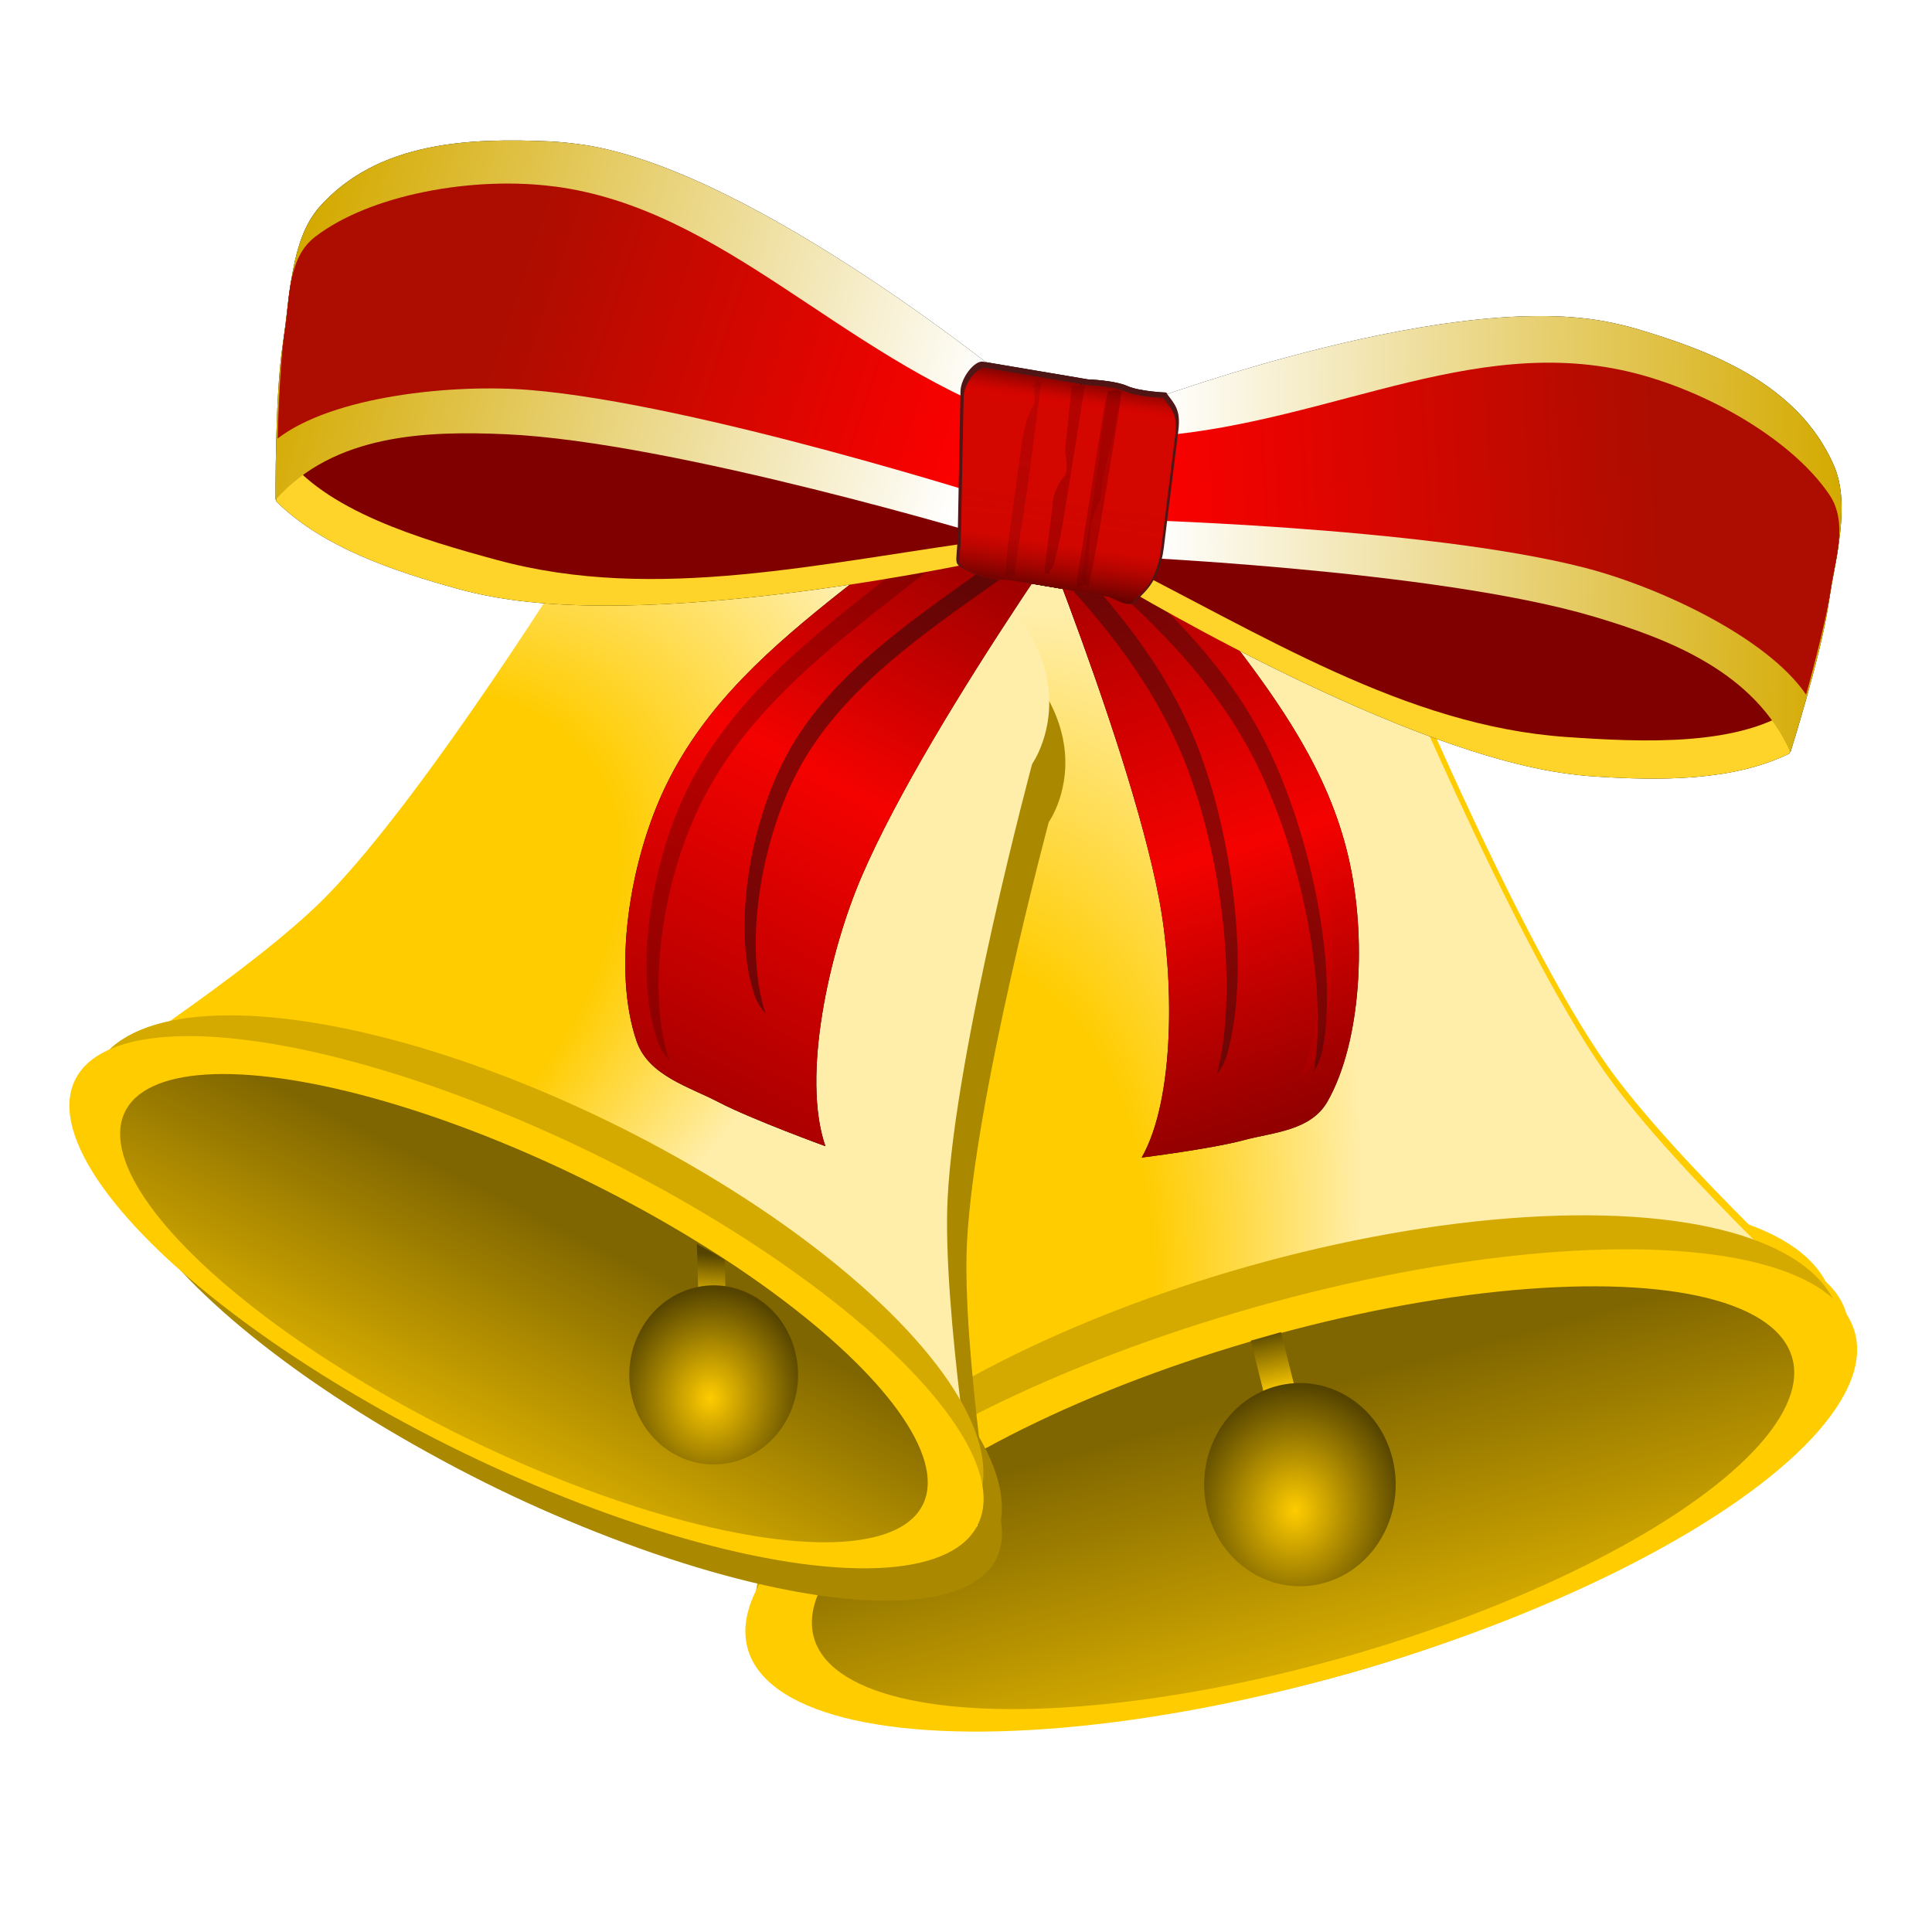 <?xml version='1.0' encoding='utf-8'?>
<svg xmlns:xlink="http://www.w3.org/1999/xlink" xmlns="http://www.w3.org/2000/svg" width="1920" height="1920" viewBox="0 0 508 508" version="1.1" id="svg8"> <defs id="defs2"> <linearGradient id="linearGradient5525-3"> <stop style="stop-color:#2b0000;stop-opacity:1" offset="0" id="stop5521"/> <stop id="stop5536" offset="0.148" style="stop-color:#f10200;stop-opacity:0.591"/> <stop style="stop-color:#f30200;stop-opacity:0.529" offset="0.733" id="stop5538"/> <stop style="stop-color:#2b0000;stop-opacity:1" offset="1" id="stop5523"/> </linearGradient> <linearGradient id="linearGradient4909"> <stop style="stop-color:#008000;stop-opacity:1;" offset="0" id="stop4905"/> <stop style="stop-color:#00ba00;stop-opacity:1" offset="1" id="stop4907"/> </linearGradient> <linearGradient id="linearGradient4893"> <stop style="stop-color:#006900;stop-opacity:1;" offset="0" id="stop4889"/> </linearGradient> <filter style="color-interpolation-filters:sRGB" id="filter4699" x="-0.044" width="1.088" y="-0.095" height="1.19"> <feGaussianBlur stdDeviation="0.024" id="feGaussianBlur4701"/> </filter> <filter style="color-interpolation-filters:sRGB" id="filter4715" x="-0.017" width="1.034" y="-0.041" height="1.082"> <feGaussianBlur stdDeviation="0.035" id="feGaussianBlur4717"/> </filter> <filter style="color-interpolation-filters:sRGB" id="filter4859" x="-0.324" width="1.649" y="-0.44" height="1.88"> <feGaussianBlur stdDeviation="0.016" id="feGaussianBlur4861"/> </filter> <linearGradient xlink:href="#linearGradient4893" id="linearGradient4895" x1="4.525" y1="503.021" x2="9.693" y2="503.021" gradientUnits="userSpaceOnUse" gradientTransform="matrix(-7.9,-14.003,14.003,-7.9,-7587.763,4054.259)"/> <linearGradient xlink:href="#linearGradient4909" id="linearGradient4911" x1="1.197" y1="133.113" x2="0.113" y2="133.084" gradientUnits="userSpaceOnUse" gradientTransform="matrix(-29.859,-52.924,52.924,-29.859,-7587.763,4054.259)"/> <linearGradient xlink:href="#linearGradient4909" id="linearGradient4923" gradientUnits="userSpaceOnUse" x1="1.197" y1="133.113" x2="0.113" y2="133.084" gradientTransform="matrix(-1.513,62.886,-62.886,-1.513,8056.133,72.897)"/> <linearGradient xlink:href="#linearGradient4893" id="linearGradient4925" gradientUnits="userSpaceOnUse" x1="4.525" y1="503.021" x2="9.693" y2="503.021" gradientTransform="matrix(-0.4,16.639,-16.639,-0.4,8056.133,72.897)"/> <linearGradient xlink:href="#linearGradient4909" id="linearGradient4933" gradientUnits="userSpaceOnUse" x1="1.197" y1="133.113" x2="0.113" y2="133.084" gradientTransform="matrix(41.065,-51.56,51.56,41.065,-7464.559,-5536.925)"/> <linearGradient xlink:href="#linearGradient4893" id="linearGradient4935" gradientUnits="userSpaceOnUse" x1="4.525" y1="503.021" x2="9.693" y2="503.021" gradientTransform="matrix(10.865,-13.642,13.642,10.865,-7464.559,-5536.925)"/> <filter style="color-interpolation-filters:sRGB" id="filter4977" x="-0.024" width="1.047" y="-0.024" height="1.049"> <feGaussianBlur stdDeviation="0.016" id="feGaussianBlur4979"/> </filter> <linearGradient xlink:href="#linearGradient4909" id="linearGradient4999" gradientUnits="userSpaceOnUse" x1="1.197" y1="133.113" x2="0.113" y2="133.084" gradientTransform="matrix(62.355,8.296,-8.296,62.355,600.62,-8497.818)"/> <linearGradient xlink:href="#linearGradient4893" id="linearGradient5001" gradientUnits="userSpaceOnUse" x1="4.525" y1="503.021" x2="9.693" y2="503.021" gradientTransform="matrix(16.498,2.195,-2.195,16.498,600.62,-8497.818)"/> <filter style="color-interpolation-filters:sRGB" id="filter5084" x="-0.127" width="1.254" y="-0.137" height="1.274"> <feGaussianBlur stdDeviation="0.054" id="feGaussianBlur5086"/> </filter> <filter style="color-interpolation-filters:sRGB" id="filter5123" x="-0.054" width="1.107" y="-0.068" height="1.136"> <feGaussianBlur stdDeviation="0.02" id="feGaussianBlur5125"/> </filter> <linearGradient xlink:href="#linearGradient5525-3" id="linearGradient5529" gradientUnits="userSpaceOnUse" x1="-33.607" y1="106.27" x2="-33.537" y2="109.512"/> <filter style="color-interpolation-filters:sRGB" id="filter5914" x="-0.03" width="1.06" y="-0.046" height="1.091"> <feGaussianBlur stdDeviation="0.318" id="feGaussianBlur5916"/> </filter> <radialGradient xlink:href="#linearGradient5213-5" id="radialGradient5228" cx="-15.461" cy="126.936" fx="-15.461" fy="126.936" r="2.109" gradientTransform="matrix(67.585,24.689,-42.256,130.129,6633.088,-15940.943)" gradientUnits="userSpaceOnUse"/> <linearGradient id="linearGradient5213-5"> <stop style="stop-color:#ffcc00;stop-opacity:1" offset="0" id="stop5209"/> <stop id="stop5230" offset="0.505" style="stop-color:#ffcc00;stop-opacity:1"/> <stop id="stop5224" offset="0.832" style="stop-color:#ffeeaa;stop-opacity:1"/> <stop style="stop-color:#ffeeaa;stop-opacity:1" offset="1" id="stop5211"/> </linearGradient> <linearGradient xlink:href="#linearGradient5240" id="linearGradient5242" x1="-13.803" y1="126.761" x2="-13.813" y2="127.684" gradientUnits="userSpaceOnUse" gradientTransform="matrix(71.776,0,0,75.537,1286.351,-9318.863)"/> <linearGradient id="linearGradient5240"> <stop style="stop-color:#806600;stop-opacity:1;" offset="0" id="stop5236"/> <stop style="stop-color:#d4aa00;stop-opacity:1" offset="1" id="stop5238"/> </linearGradient> <linearGradient xlink:href="#linearGradient5122" id="linearGradient5132" x1="292.167" y1="255.252" x2="293" y2="238.511" gradientUnits="userSpaceOnUse"/> <linearGradient id="linearGradient5122"> <stop style="stop-color:#ffcc00;stop-opacity:1" offset="0" id="stop5118"/> <stop style="stop-color:#554400;stop-opacity:1" offset="1" id="stop5120"/> </linearGradient> <radialGradient xlink:href="#linearGradient5122" id="radialGradient5124" cx="286.215" cy="285.059" fx="286.215" fy="285.059" r="25.294" gradientTransform="matrix(0.582,-1.14,1.006,0.589,-165.563,444.624)" gradientUnits="userSpaceOnUse"/> <filter style="color-interpolation-filters:sRGB" id="filter5882" x="-0.062" width="1.124" y="-0.058" height="1.116"> <feGaussianBlur stdDeviation="0.363" id="feGaussianBlur5884"/> </filter> <radialGradient xlink:href="#linearGradient5213-5" id="radialGradient5266" gradientUnits="userSpaceOnUse" gradientTransform="matrix(32.418,56.142,-96.089,62.418,12759.149,-6982.326)" cx="-15.461" cy="126.936" fx="-15.461" fy="126.936" r="2.109"/> <linearGradient xlink:href="#linearGradient5240" id="linearGradient5268" gradientUnits="userSpaceOnUse" x1="-13.803" y1="126.761" x2="-13.813" y2="127.684" gradientTransform="matrix(62.739,0,0,65.197,1060.378,-8219.335)"/> <linearGradient xlink:href="#linearGradient5122" id="linearGradient5140" x1="169.748" y1="131.679" x2="170.667" y2="118.208" gradientUnits="userSpaceOnUse" gradientTransform="translate(22.754,13.758)"/> <filter style="color-interpolation-filters:sRGB" id="filter5636" x="-0.009" width="1.019" y="-0.017" height="1.033"> <feGaussianBlur stdDeviation="0.088" id="feGaussianBlur5638"/> </filter> <filter style="color-interpolation-filters:sRGB" id="filter5384" x="-0.034" width="1.069" y="-0.038" height="1.075"> <feGaussianBlur stdDeviation="0.048" id="feGaussianBlur5386"/> </filter> <linearGradient xlink:href="#linearGradient5544" id="linearGradient5548" gradientUnits="userSpaceOnUse" x1="-36.874" y1="116.939" x2="-34.272" y2="108.506"/> <linearGradient id="linearGradient5544"> <stop style="stop-color:#aa0000;stop-opacity:1;" offset="0" id="stop5540"/> <stop id="stop5550" offset="0.527" style="stop-color:#f40200;stop-opacity:1"/> <stop style="stop-color:#aa0000;stop-opacity:0.859" offset="1" id="stop5542"/> </linearGradient> <linearGradient xlink:href="#linearGradient5499" id="linearGradient5501" x1="-44.601" y1="105.679" x2="-34.807" y2="106.836" gradientUnits="userSpaceOnUse"/> <linearGradient id="linearGradient5499"> <stop style="stop-color:#d4aa00;stop-opacity:1;" offset="0" id="stop5495"/> <stop style="stop-color:#ffffff;stop-opacity:1" offset="1" id="stop5497"/> </linearGradient> <linearGradient xlink:href="#linearGradient5478" id="linearGradient5480" x1="-34.627" y1="107.525" x2="-41.573" y2="106.268" gradientUnits="userSpaceOnUse"/> <linearGradient id="linearGradient5478"> <stop style="stop-color:#ff0000;stop-opacity:1" offset="0" id="stop5474"/> <stop style="stop-color:#ad0d00;stop-opacity:1" offset="1" id="stop5476"/> </linearGradient> <linearGradient xlink:href="#linearGradient5544" id="linearGradient5558" x1="-33.004" y1="108.973" x2="-29.541" y2="116.083" gradientUnits="userSpaceOnUse"/> <linearGradient xlink:href="#linearGradient5499" id="linearGradient5509" x1="-22.559" y1="106.447" x2="-32.168" y2="107.803" gradientUnits="userSpaceOnUse"/> <linearGradient xlink:href="#linearGradient5478" id="linearGradient5493" x1="-32.68" y1="107.705" x2="-25.322" y2="106.084" gradientUnits="userSpaceOnUse"/> <radialGradient xlink:href="#linearGradient5122" id="radialGradient5144" gradientUnits="userSpaceOnUse" gradientTransform="matrix(0.513,-1.004,0.887,0.519,-253.964,355.319)" cx="286.215" cy="285.059" fx="286.215" fy="285.059" r="25.294"/> </defs>  <g id="layer2"> <g style="display:inline" id="g5228" transform="translate(-5.901,197.85)"> <g id="g5764" transform="matrix(66.215,-18.683,17.623,70.198,-969.448,-8993.705)" style="fill:#ffcc00;stroke-width:0.014;filter:url(#filter5914)"> <path id="path5752" d="m -14.922,124.25 c 0,0 -0.143,-0.651 1.051,-0.651 1.194,0 1.051,0.651 1.051,0.651 0,0 0.18,1.177 0.397,1.726 0.161,0.408 0.661,1.139 0.661,1.139 h -2.109 -2.109 c 0,0 0.5,-0.73 0.661,-1.139 0.217,-0.549 0.397,-1.726 0.397,-1.726 z" style="color:#000000;clip-rule:nonzero;display:inline;overflow:visible;visibility:visible;opacity:1;isolation:auto;mix-blend-mode:normal;color-interpolation:sRGB;color-interpolation-filters:linearRGB;solid-color:#000000;solid-opacity:1;vector-effect:none;fill:#ffcc00;fill-opacity:1;fill-rule:nonzero;stroke:none;stroke-width:0.001;stroke-linecap:butt;stroke-linejoin:miter;stroke-miterlimit:4;stroke-dasharray:none;stroke-dashoffset:0;stroke-opacity:1;color-rendering:auto;image-rendering:auto;shape-rendering:auto;text-rendering:auto;enable-background:accumulate"/> <ellipse style="color:#000000;clip-rule:nonzero;display:inline;overflow:visible;visibility:visible;opacity:1;isolation:auto;mix-blend-mode:normal;color-interpolation:sRGB;color-interpolation-filters:linearRGB;solid-color:#000000;solid-opacity:1;vector-effect:none;fill:#ffcc00;fill-opacity:1;fill-rule:nonzero;stroke:none;stroke-width:0.001;stroke-linecap:butt;stroke-linejoin:miter;stroke-miterlimit:4;stroke-dasharray:none;stroke-dashoffset:0;stroke-opacity:1;color-rendering:auto;image-rendering:auto;shape-rendering:auto;text-rendering:auto;enable-background:accumulate" id="ellipse5754" cx="-13.862" cy="127.025" rx="2.061" ry="0.73"/> <ellipse ry="0.658" rx="2.109" cy="127.096" cx="-13.872" id="ellipse5756" style="color:#000000;clip-rule:nonzero;display:inline;overflow:visible;visibility:visible;opacity:1;isolation:auto;mix-blend-mode:normal;color-interpolation:sRGB;color-interpolation-filters:linearRGB;solid-color:#000000;solid-opacity:1;vector-effect:none;fill:#ffcc00;fill-opacity:1;fill-rule:nonzero;stroke:none;stroke-width:0.001;stroke-linecap:butt;stroke-linejoin:miter;stroke-miterlimit:4;stroke-dasharray:none;stroke-dashoffset:0;stroke-opacity:1;color-rendering:auto;image-rendering:auto;shape-rendering:auto;text-rendering:auto;enable-background:accumulate"/> <ellipse style="color:#000000;clip-rule:nonzero;display:inline;overflow:visible;visibility:visible;opacity:1;isolation:auto;mix-blend-mode:normal;color-interpolation:sRGB;color-interpolation-filters:linearRGB;solid-color:#000000;solid-opacity:1;vector-effect:none;fill:#ffcc00;fill-opacity:1;fill-rule:nonzero;stroke:none;stroke-width:0.001;stroke-linecap:butt;stroke-linejoin:miter;stroke-miterlimit:4;stroke-dasharray:none;stroke-dashoffset:0;stroke-opacity:1;color-rendering:auto;image-rendering:auto;shape-rendering:auto;text-rendering:auto;enable-background:accumulate" id="ellipse5758" cx="-13.872" cy="127.122" rx="1.864" ry="0.573"/> <rect y="126.546" x="-13.918" height="0.214" width="0.115" id="rect5760" style="color:#000000;clip-rule:nonzero;display:inline;overflow:visible;visibility:visible;opacity:1;isolation:auto;mix-blend-mode:normal;color-interpolation:sRGB;color-interpolation-filters:linearRGB;solid-color:#000000;solid-opacity:1;vector-effect:none;fill:#ffcc00;fill-opacity:1;fill-rule:nonzero;stroke:none;stroke-width:0.001;stroke-linecap:butt;stroke-linejoin:miter;stroke-miterlimit:4;stroke-dasharray:none;stroke-dashoffset:0;stroke-opacity:1;color-rendering:auto;image-rendering:auto;shape-rendering:auto;text-rendering:auto;enable-background:accumulate"/> <circle r="0.352" cy="127.075" cx="-13.871" id="circle5762" style="color:#000000;clip-rule:nonzero;display:inline;overflow:visible;visibility:visible;opacity:1;isolation:auto;mix-blend-mode:normal;color-interpolation:sRGB;color-interpolation-filters:linearRGB;solid-color:#000000;solid-opacity:1;vector-effect:none;fill:#ffcc00;fill-opacity:1;fill-rule:nonzero;stroke:none;stroke-width:0.001;stroke-linecap:butt;stroke-linejoin:miter;stroke-miterlimit:4;stroke-dasharray:none;stroke-dashoffset:0;stroke-opacity:1;color-rendering:auto;image-rendering:auto;shape-rendering:auto;text-rendering:auto;enable-background:accumulate"/> </g> <g id="g5778" transform="matrix(17.081,4.341,-4.095,18.109,1317.094,-1844.89)" style="fill:#ffcc00;stroke-width:0.055;filter:url(#filter5914)"> <path style="color:#000000;clip-rule:nonzero;display:inline;overflow:visible;visibility:visible;opacity:1;isolation:auto;mix-blend-mode:normal;color-interpolation:sRGB;color-interpolation-filters:linearRGB;solid-color:#000000;solid-opacity:1;vector-effect:none;fill:#ffcc00;fill-opacity:1;fill-rule:nonzero;stroke:none;stroke-width:0.004;stroke-linecap:butt;stroke-linejoin:miter;stroke-miterlimit:4;stroke-dasharray:none;stroke-dashoffset:0;stroke-opacity:1;color-rendering:auto;image-rendering:auto;shape-rendering:auto;text-rendering:auto;enable-background:accumulate" d="m -40.856,109.675 c 0,0 -0.05,-2.258 3.919,-1.478 3.968,0.78 3.067,2.851 3.067,2.851 0,0 -0.171,4.03 0.191,5.997 0.269,1.462 1.454,4.217 1.454,4.217 l -7.01,-1.379 -7.01,-1.379 c 0,0 2.14,-2.101 2.943,-3.352 1.08,-1.683 2.447,-5.478 2.447,-5.478 z" id="path5766"/> <ellipse transform="rotate(11.126)" ry="2.472" rx="6.98" cy="124.895" cx="-15.334" id="ellipse5768" style="color:#000000;clip-rule:nonzero;display:inline;overflow:visible;visibility:visible;opacity:1;isolation:auto;mix-blend-mode:normal;color-interpolation:sRGB;color-interpolation-filters:linearRGB;solid-color:#000000;solid-opacity:1;vector-effect:none;fill:#ffcc00;fill-opacity:1;fill-rule:nonzero;stroke:none;stroke-width:0.004;stroke-linecap:butt;stroke-linejoin:miter;stroke-miterlimit:4;stroke-dasharray:none;stroke-dashoffset:0;stroke-opacity:1;color-rendering:auto;image-rendering:auto;shape-rendering:auto;text-rendering:auto;enable-background:accumulate"/> <ellipse transform="rotate(11.126)" style="color:#000000;clip-rule:nonzero;display:inline;overflow:visible;visibility:visible;opacity:1;isolation:auto;mix-blend-mode:normal;color-interpolation:sRGB;color-interpolation-filters:linearRGB;solid-color:#000000;solid-opacity:1;vector-effect:none;fill:#ffcc00;fill-opacity:1;fill-rule:nonzero;stroke:none;stroke-width:0.004;stroke-linecap:butt;stroke-linejoin:miter;stroke-miterlimit:4;stroke-dasharray:none;stroke-dashoffset:0;stroke-opacity:1;color-rendering:auto;image-rendering:auto;shape-rendering:auto;text-rendering:auto;enable-background:accumulate" id="ellipse5770" cx="-15.367" cy="125.137" rx="7.145" ry="2.229"/> <ellipse transform="rotate(11.126)" ry="1.942" rx="6.314" cy="125.225" cx="-15.367" id="ellipse5772" style="color:#000000;clip-rule:nonzero;display:inline;overflow:visible;visibility:visible;opacity:1;isolation:auto;mix-blend-mode:normal;color-interpolation:sRGB;color-interpolation-filters:linearRGB;solid-color:#000000;solid-opacity:1;vector-effect:none;fill:#ffcc00;fill-opacity:1;fill-rule:nonzero;stroke:none;stroke-width:0.004;stroke-linecap:butt;stroke-linejoin:miter;stroke-miterlimit:4;stroke-dasharray:none;stroke-dashoffset:0;stroke-opacity:1;color-rendering:auto;image-rendering:auto;shape-rendering:auto;text-rendering:auto;enable-background:accumulate"/> <path id="path5774" d="m -38.408,118.086 0.438,0.114 0.175,0.65 -0.376,0.103 z" style="color:#000000;clip-rule:nonzero;display:inline;overflow:visible;visibility:visible;opacity:1;isolation:auto;mix-blend-mode:normal;color-interpolation:sRGB;color-interpolation-filters:linearRGB;solid-color:#000000;solid-opacity:1;vector-effect:none;fill:#ffcc00;fill-opacity:1;fill-rule:nonzero;stroke:none;stroke-width:0.004;stroke-linecap:butt;stroke-linejoin:miter;stroke-miterlimit:4;stroke-dasharray:none;stroke-dashoffset:0;stroke-opacity:1;color-rendering:auto;image-rendering:auto;shape-rendering:auto;text-rendering:auto;enable-background:accumulate"/> <circle transform="rotate(11.126)" style="color:#000000;clip-rule:nonzero;display:inline;overflow:visible;visibility:visible;opacity:1;isolation:auto;mix-blend-mode:normal;color-interpolation:sRGB;color-interpolation-filters:linearRGB;solid-color:#000000;solid-opacity:1;vector-effect:none;fill:#ffcc00;fill-opacity:1;fill-rule:nonzero;stroke:none;stroke-width:0.004;stroke-linecap:butt;stroke-linejoin:miter;stroke-miterlimit:4;stroke-dasharray:none;stroke-dashoffset:0;stroke-opacity:1;color-rendering:auto;image-rendering:auto;shape-rendering:auto;text-rendering:auto;enable-background:accumulate" id="circle5776" cx="-13.893" cy="124.994" r="1.194"/> </g> <path id="rect5194" d="m 223.393,6.101 c 0,0 -21.852,-44.924 60.621,-68.206 82.473,-23.281 84.567,27.221 84.567,27.221 0,0 34.075,82.733 59.153,118.739 18.643,26.767 66.625,70.525 66.625,70.525 L 348.659,195.51 202.958,236.639 c 0,0 21.126,-63.266 24.757,-96.322 C 232.6,95.854 223.393,6.101 223.393,6.101 Z" style="color:#000000;clip-rule:nonzero;display:inline;overflow:visible;visibility:visible;opacity:1;isolation:auto;mix-blend-mode:normal;color-interpolation:sRGB;color-interpolation-filters:linearRGB;solid-color:#000000;solid-opacity:1;vector-effect:none;fill:url(#radialGradient5228);fill-opacity:1;fill-rule:nonzero;stroke:none;stroke-width:0.065;stroke-linecap:butt;stroke-linejoin:miter;stroke-miterlimit:4;stroke-dasharray:none;stroke-dashoffset:0;stroke-opacity:1;color-rendering:auto;image-rendering:auto;shape-rendering:auto;text-rendering:auto;enable-background:accumulate"/> <ellipse transform="matrix(0.962,-0.272,0.243,0.97,0,0)" style="color:#000000;clip-rule:nonzero;display:inline;overflow:visible;visibility:visible;opacity:1;isolation:auto;mix-blend-mode:normal;color-interpolation:sRGB;color-interpolation-filters:linearRGB;solid-color:#000000;solid-opacity:1;vector-effect:none;fill:#d4aa00;fill-opacity:1;fill-rule:nonzero;stroke:none;stroke-width:0.065;stroke-linecap:butt;stroke-linejoin:miter;stroke-miterlimit:4;stroke-dasharray:none;stroke-dashoffset:0;stroke-opacity:1;color-rendering:auto;image-rendering:auto;shape-rendering:auto;text-rendering:auto;enable-background:accumulate" id="ellipse5232" cx="291.377" cy="276.148" rx="147.906" ry="55.116"/> <ellipse transform="matrix(0.962,-0.272,0.243,0.97,0,0)" ry="49.705" rx="151.412" cy="281.558" cx="290.676" id="path5203" style="color:#000000;clip-rule:nonzero;display:inline;overflow:visible;visibility:visible;opacity:1;isolation:auto;mix-blend-mode:normal;color-interpolation:sRGB;color-interpolation-filters:linearRGB;solid-color:#000000;solid-opacity:1;vector-effect:none;fill:#ffcc00;fill-opacity:1;fill-rule:nonzero;stroke:none;stroke-width:0.065;stroke-linecap:butt;stroke-linejoin:miter;stroke-miterlimit:4;stroke-dasharray:none;stroke-dashoffset:0;stroke-opacity:1;color-rendering:auto;image-rendering:auto;shape-rendering:auto;text-rendering:auto;enable-background:accumulate"/> <ellipse transform="matrix(0.962,-0.272,0.243,0.97,0,0)" style="color:#000000;clip-rule:nonzero;display:inline;overflow:visible;visibility:visible;opacity:1;isolation:auto;mix-blend-mode:normal;color-interpolation:sRGB;color-interpolation-filters:linearRGB;solid-color:#000000;solid-opacity:1;vector-effect:none;fill:url(#linearGradient5242);fill-opacity:1;fill-rule:nonzero;stroke:none;stroke-width:0.065;stroke-linecap:butt;stroke-linejoin:miter;stroke-miterlimit:4;stroke-dasharray:none;stroke-dashoffset:0;stroke-opacity:1;color-rendering:auto;image-rendering:auto;shape-rendering:auto;text-rendering:auto;enable-background:accumulate" id="ellipse5205" cx="290.676" cy="283.526" rx="133.801" ry="43.31"/> <rect transform="matrix(0.962,-0.272,0.243,0.97,0,0)" y="240.032" x="287.362" height="16.175" width="8.263" id="rect5234" style="color:#000000;clip-rule:nonzero;display:inline;overflow:visible;visibility:visible;opacity:1;isolation:auto;mix-blend-mode:normal;color-interpolation:sRGB;color-interpolation-filters:linearRGB;solid-color:#000000;solid-opacity:1;vector-effect:none;fill:url(#linearGradient5132);fill-opacity:1;fill-rule:nonzero;stroke:none;stroke-width:0.065;stroke-linecap:butt;stroke-linejoin:miter;stroke-miterlimit:4;stroke-dasharray:none;stroke-dashoffset:0;stroke-opacity:1;color-rendering:auto;image-rendering:auto;shape-rendering:auto;text-rendering:auto;enable-background:accumulate"/> <ellipse ry="26.619" rx="25.294" transform="matrix(0.962,-0.272,0.243,0.97,0,0)" cy="279.995" cx="290.713" id="path5207" style="color:#000000;clip-rule:nonzero;display:inline;overflow:visible;visibility:visible;opacity:1;isolation:auto;mix-blend-mode:normal;color-interpolation:sRGB;color-interpolation-filters:linearRGB;solid-color:#000000;solid-opacity:1;vector-effect:none;fill:url(#radialGradient5124);fill-opacity:1;fill-rule:nonzero;stroke:none;stroke-width:0.065;stroke-linecap:butt;stroke-linejoin:miter;stroke-miterlimit:4;stroke-dasharray:none;stroke-dashoffset:0;stroke-opacity:1;color-rendering:auto;image-rendering:auto;shape-rendering:auto;text-rendering:auto;enable-background:accumulate"/> <path transform="matrix(17.254,4.387,-4.136,18.303,1325.357,-1865.619)" id="path5812" d="m -40.856,109.675 c 0,0 -0.05,-2.258 3.919,-1.478 3.968,0.78 3.067,2.851 3.067,2.851 0,0 -0.171,4.03 0.191,5.997 0.269,1.462 1.454,4.217 1.454,4.217 l -7.01,-1.379 -7.01,-1.379 c 0,0 2.14,-2.101 2.943,-3.352 1.08,-1.683 2.447,-5.478 2.447,-5.478 z" style="color:#000000;clip-rule:nonzero;display:inline;overflow:visible;visibility:visible;opacity:1;isolation:auto;mix-blend-mode:normal;color-interpolation:sRGB;color-interpolation-filters:linearRGB;solid-color:#000000;solid-opacity:1;vector-effect:none;fill:#aa8800;fill-opacity:1;fill-rule:nonzero;stroke:none;stroke-width:0.004;stroke-linecap:butt;stroke-linejoin:miter;stroke-miterlimit:4;stroke-dasharray:none;stroke-dashoffset:0;stroke-opacity:1;filter:url(#filter5882);color-rendering:auto;image-rendering:auto;shape-rendering:auto;text-rendering:auto;enable-background:accumulate"/> <ellipse style="color:#000000;clip-rule:nonzero;display:inline;overflow:visible;visibility:visible;opacity:1;isolation:auto;mix-blend-mode:normal;color-interpolation:sRGB;color-interpolation-filters:linearRGB;solid-color:#000000;solid-opacity:1;vector-effect:none;fill:#aa8800;fill-opacity:1;fill-rule:nonzero;stroke:none;stroke-width:0.004;stroke-linecap:butt;stroke-linejoin:miter;stroke-miterlimit:4;stroke-dasharray:none;stroke-dashoffset:0;stroke-opacity:1;filter:url(#filter5882);color-rendering:auto;image-rendering:auto;shape-rendering:auto;text-rendering:auto;enable-background:accumulate" id="ellipse5814" cx="-15.334" cy="124.895" rx="6.98" ry="2.472" transform="matrix(16.132,7.837,-7.388,17.112,1325.357,-1865.619)"/> <ellipse ry="2.229" rx="7.145" cy="125.137" cx="-15.367" id="ellipse5816" style="color:#000000;clip-rule:nonzero;display:inline;overflow:visible;visibility:visible;opacity:1;isolation:auto;mix-blend-mode:normal;color-interpolation:sRGB;color-interpolation-filters:linearRGB;solid-color:#000000;solid-opacity:1;vector-effect:none;fill:#aa8800;fill-opacity:1;fill-rule:nonzero;stroke:none;stroke-width:0.004;stroke-linecap:butt;stroke-linejoin:miter;stroke-miterlimit:4;stroke-dasharray:none;stroke-dashoffset:0;stroke-opacity:1;filter:url(#filter5882);color-rendering:auto;image-rendering:auto;shape-rendering:auto;text-rendering:auto;enable-background:accumulate" transform="matrix(16.132,7.837,-7.388,17.112,1325.357,-1865.619)"/> <ellipse style="color:#000000;clip-rule:nonzero;display:inline;overflow:visible;visibility:visible;opacity:1;isolation:auto;mix-blend-mode:normal;color-interpolation:sRGB;color-interpolation-filters:linearRGB;solid-color:#000000;solid-opacity:1;vector-effect:none;fill:#aa8800;fill-opacity:1;fill-rule:nonzero;stroke:none;stroke-width:0.004;stroke-linecap:butt;stroke-linejoin:miter;stroke-miterlimit:4;stroke-dasharray:none;stroke-dashoffset:0;stroke-opacity:1;filter:url(#filter5882);color-rendering:auto;image-rendering:auto;shape-rendering:auto;text-rendering:auto;enable-background:accumulate" id="ellipse5818" cx="-15.367" cy="125.225" rx="6.314" ry="1.942" transform="matrix(16.132,7.837,-7.388,17.112,1325.357,-1865.619)"/> <path transform="matrix(17.254,4.387,-4.136,18.303,1348.112,-1851.86)" style="color:#000000;clip-rule:nonzero;display:inline;overflow:visible;visibility:visible;opacity:1;isolation:auto;mix-blend-mode:normal;color-interpolation:sRGB;color-interpolation-filters:linearRGB;solid-color:#000000;solid-opacity:1;vector-effect:none;fill:#aa8800;fill-opacity:1;fill-rule:nonzero;stroke:none;stroke-width:0.004;stroke-linecap:butt;stroke-linejoin:miter;stroke-miterlimit:4;stroke-dasharray:none;stroke-dashoffset:0;stroke-opacity:1;filter:url(#filter5882);color-rendering:auto;image-rendering:auto;shape-rendering:auto;text-rendering:auto;enable-background:accumulate" d="m -38.408,118.086 0.438,0.114 0.175,0.65 -0.376,0.103 z" id="path5820"/> <circle r="1.194" cy="124.994" cx="-13.893" id="circle5822" style="color:#000000;clip-rule:nonzero;display:inline;overflow:visible;visibility:visible;opacity:1;isolation:auto;mix-blend-mode:normal;color-interpolation:sRGB;color-interpolation-filters:linearRGB;solid-color:#000000;solid-opacity:1;vector-effect:none;fill:#aa8800;fill-opacity:1;fill-rule:nonzero;stroke:none;stroke-width:0.004;stroke-linecap:butt;stroke-linejoin:miter;stroke-miterlimit:4;stroke-dasharray:none;stroke-dashoffset:0;stroke-opacity:1;filter:url(#filter5882);color-rendering:auto;image-rendering:auto;shape-rendering:auto;text-rendering:auto;enable-background:accumulate" transform="matrix(16.132,7.837,-7.388,17.112,1348.112,-1851.86)"/> <path style="color:#000000;clip-rule:nonzero;display:inline;overflow:visible;visibility:visible;opacity:1;isolation:auto;mix-blend-mode:normal;color-interpolation:sRGB;color-interpolation-filters:linearRGB;solid-color:#000000;solid-opacity:1;vector-effect:none;fill:url(#radialGradient5266);fill-opacity:1;fill-rule:nonzero;stroke:none;stroke-width:0.065;stroke-linecap:butt;stroke-linejoin:miter;stroke-miterlimit:4;stroke-dasharray:none;stroke-dashoffset:0;stroke-opacity:1;color-rendering:auto;image-rendering:auto;shape-rendering:auto;text-rendering:auto;enable-background:accumulate" d="m 158.677,-54.59 c 0,0 8.76,-42.901 76.139,-10.172 67.379,32.729 42.476,67.789 42.476,67.789 0,0 -20.265,75.393 -22.219,114.208 -1.453,28.856 7.9,86.287 7.9,86.287 L 143.94,145.703 24.907,87.883 c 0,0 47.107,-30.006 66.757,-50.023 26.433,-26.926 67.014,-92.45 67.014,-92.45 z" id="path5252"/> <ellipse transform="matrix(0.899,0.437,-0.396,0.918,0,0)" ry="47.572" rx="129.284" cy="62.323" cx="190.675" id="ellipse5254" style="color:#000000;clip-rule:nonzero;display:inline;overflow:visible;visibility:visible;opacity:1;isolation:auto;mix-blend-mode:normal;color-interpolation:sRGB;color-interpolation-filters:linearRGB;solid-color:#000000;solid-opacity:1;vector-effect:none;fill:#d4aa00;fill-opacity:1;fill-rule:nonzero;stroke:none;stroke-width:0.065;stroke-linecap:butt;stroke-linejoin:miter;stroke-miterlimit:4;stroke-dasharray:none;stroke-dashoffset:0;stroke-opacity:1;color-rendering:auto;image-rendering:auto;shape-rendering:auto;text-rendering:auto;enable-background:accumulate"/> <ellipse transform="matrix(0.899,0.437,-0.396,0.918,0,0)" style="color:#000000;clip-rule:nonzero;display:inline;overflow:visible;visibility:visible;opacity:1;isolation:auto;mix-blend-mode:normal;color-interpolation:sRGB;color-interpolation-filters:linearRGB;solid-color:#000000;solid-opacity:1;vector-effect:none;fill:#ffcc00;fill-opacity:1;fill-rule:nonzero;stroke:none;stroke-width:0.065;stroke-linecap:butt;stroke-linejoin:miter;stroke-miterlimit:4;stroke-dasharray:none;stroke-dashoffset:0;stroke-opacity:1;color-rendering:auto;image-rendering:auto;shape-rendering:auto;text-rendering:auto;enable-background:accumulate" id="ellipse5256" cx="190.062" cy="66.993" rx="132.348" ry="42.901"/> <ellipse transform="matrix(0.899,0.437,-0.396,0.918,0,0)" ry="37.382" rx="116.955" cy="68.693" cx="190.062" id="ellipse5258" style="color:#000000;clip-rule:nonzero;display:inline;overflow:visible;visibility:visible;opacity:1;isolation:auto;mix-blend-mode:normal;color-interpolation:sRGB;color-interpolation-filters:linearRGB;solid-color:#000000;solid-opacity:1;vector-effect:none;fill:url(#linearGradient5268);fill-opacity:1;fill-rule:nonzero;stroke:none;stroke-width:0.065;stroke-linecap:butt;stroke-linejoin:miter;stroke-miterlimit:4;stroke-dasharray:none;stroke-dashoffset:0;stroke-opacity:1;color-rendering:auto;image-rendering:auto;shape-rendering:auto;text-rendering:auto;enable-background:accumulate"/> <path id="rect5260" d="m 189.135,129.227 7.319,4.137 0.336,13.073 -7.143,0.242 z" style="color:#000000;clip-rule:nonzero;display:inline;overflow:visible;visibility:visible;opacity:1;isolation:auto;mix-blend-mode:normal;color-interpolation:sRGB;color-interpolation-filters:linearRGB;solid-color:#000000;solid-opacity:1;vector-effect:none;fill:url(#linearGradient5140);fill-opacity:1;fill-rule:nonzero;stroke:none;stroke-width:0.065;stroke-linecap:butt;stroke-linejoin:miter;stroke-miterlimit:4;stroke-dasharray:none;stroke-dashoffset:0;stroke-opacity:1;color-rendering:auto;image-rendering:auto;shape-rendering:auto;text-rendering:auto;enable-background:accumulate"/> <g transform="matrix(18.261,3.082,-2.903,19.348,1210.826,-2054.132)" style="fill:#000000;stroke-width:0.053;filter:url(#filter5636)" id="g5634"> <path style="color:#000000;clip-rule:nonzero;display:inline;overflow:visible;visibility:visible;opacity:1;isolation:auto;mix-blend-mode:normal;color-interpolation:sRGB;color-interpolation-filters:linearRGB;solid-color:#000000;solid-opacity:1;vector-effect:none;fill:#000000;fill-opacity:1;fill-rule:nonzero;stroke:none;stroke-width:0.003;stroke-linecap:butt;stroke-linejoin:miter;stroke-miterlimit:4;stroke-dasharray:none;stroke-dashoffset:0;stroke-opacity:1;color-rendering:auto;image-rendering:auto;shape-rendering:auto;text-rendering:auto;enable-background:accumulate" d="m -38.466,112.729 c -0.367,1.11 -0.363,2.601 0.122,3.471 0.24,0.43 0.828,0.484 1.286,0.626 0.501,0.154 1.586,0.343 1.586,0.343 -0.485,-0.869 -0.356,-2.579 -0.062,-3.647 0.638,-2.32 2.849,-6.349 2.849,-6.349 l -1.172,-0.383 c -1.411,2.326 -3.844,3.626 -4.609,5.94 z" id="path5586"/> <path id="path5588" d="m -33.732,106.999 c -1.359,2.26 -3.703,3.524 -4.44,5.773 -0.353,1.078 -0.35,2.528 0.117,3.373 0.052,0.095 0.124,0.168 0.205,0.23 -0.467,-0.874 -0.466,-2.34 -0.104,-3.436 0.753,-2.278 3.121,-3.576 4.541,-5.835 z" style="color:#000000;clip-rule:nonzero;display:inline;overflow:visible;visibility:visible;opacity:0.375;isolation:auto;mix-blend-mode:normal;color-interpolation:sRGB;color-interpolation-filters:linearRGB;solid-color:#000000;solid-opacity:1;vector-effect:none;fill:#000000;fill-opacity:0.997;fill-rule:nonzero;stroke:none;stroke-width:0.003;stroke-linecap:butt;stroke-linejoin:miter;stroke-miterlimit:4;stroke-dasharray:none;stroke-dashoffset:0;stroke-opacity:1;color-rendering:auto;image-rendering:auto;shape-rendering:auto;text-rendering:auto;enable-background:accumulate"/> <path id="path5590" d="m -44.546,106.391 v 0.016 c 0.028,0.013 0.053,0.026 0.082,0.038 -0.028,-0.018 -0.055,-0.036 -0.082,-0.055 z m 10.157,1.672 c -2.731,0.405 -4.809,1.618 -7.242,1.431 -0.962,-0.074 -2.123,-0.324 -2.915,-0.733 v 1.088 c 0.755,0.511 1.816,0.665 2.737,0.755 0.156,0.015 0.321,0.024 0.495,0.027 2.597,0.042 6.925,-1.612 6.925,-1.612 z" style="color:#000000;clip-rule:nonzero;display:inline;overflow:visible;visibility:visible;opacity:1;isolation:auto;mix-blend-mode:normal;color-interpolation:sRGB;color-interpolation-filters:linearRGB;solid-color:#000000;solid-opacity:1;vector-effect:none;fill:#000000;fill-opacity:1;fill-rule:nonzero;stroke:none;stroke-width:0.003;stroke-linecap:butt;stroke-linejoin:miter;stroke-miterlimit:4;stroke-dasharray:none;stroke-dashoffset:0;stroke-opacity:1;color-rendering:auto;image-rendering:auto;shape-rendering:auto;text-rendering:auto;enable-background:accumulate"/> <path style="color:#000000;clip-rule:nonzero;display:inline;overflow:visible;visibility:visible;opacity:1;isolation:auto;mix-blend-mode:normal;color-interpolation:sRGB;color-interpolation-filters:linearRGB;solid-color:#000000;solid-opacity:1;vector-effect:none;fill:#000000;fill-opacity:0.92;fill-rule:nonzero;stroke:none;stroke-width:0.003;stroke-linecap:butt;stroke-linejoin:miter;stroke-miterlimit:4;stroke-dasharray:none;stroke-dashoffset:0;stroke-opacity:1;color-rendering:auto;image-rendering:auto;shape-rendering:auto;text-rendering:auto;enable-background:accumulate" d="m -44.656,106.644 c 0,0 -0.083,0.98 -0.079,1.456 0.05,0.432 0.134,0.988 0.151,1.263 v -2.655 c -0.024,-0.021 -0.049,-0.042 -0.071,-0.064 z" id="path5592"/> <path style="color:#000000;clip-rule:nonzero;display:inline;overflow:visible;visibility:visible;opacity:1;isolation:auto;mix-blend-mode:normal;color-interpolation:sRGB;color-interpolation-filters:linearRGB;solid-color:#000000;solid-opacity:1;vector-effect:none;fill:#000000;fill-opacity:0.997;fill-rule:nonzero;stroke:none;stroke-width:0.003;stroke-linecap:butt;stroke-linejoin:miter;stroke-miterlimit:4;stroke-dasharray:none;stroke-dashoffset:0;stroke-opacity:1;color-rendering:auto;image-rendering:auto;shape-rendering:auto;text-rendering:auto;enable-background:accumulate" d="m -44.547,106.113 v 3.081 c 0.698,0.672 2.11,0.836 3.23,0.94 2.325,0.216 4.564,-0.694 6.922,-1.382 l 0.037,-1.624 c 0,0 -4.491,0.268 -6.876,0.077 -1.033,-0.083 -2.564,-0.471 -3.313,-1.091 z" id="path5594"/> <path style="color:#000000;clip-rule:nonzero;display:inline;overflow:visible;visibility:visible;opacity:1;isolation:auto;mix-blend-mode:normal;color-interpolation:sRGB;color-interpolation-filters:linearRGB;solid-color:#000000;solid-opacity:1;vector-effect:none;fill:#000000;fill-opacity:1;fill-rule:nonzero;stroke:none;stroke-width:0.003;stroke-linecap:butt;stroke-linejoin:miter;stroke-miterlimit:4;stroke-dasharray:none;stroke-dashoffset:0;stroke-opacity:1;color-rendering:auto;image-rendering:auto;shape-rendering:auto;text-rendering:auto;enable-background:accumulate" d="m -40.993,104.438 c -0.165,0.004 -0.323,0.013 -0.472,0.03 -1.097,0.129 -2.403,0.372 -3.09,1.383 -0.34,0.5 -0.224,1.261 -0.227,1.901 -0.004,0.699 0.227,2.079 0.227,2.079 0.687,-1.011 1.993,-1.254 3.09,-1.383 2.384,-0.28 7.091,0.287 7.091,0.287 l 0.03,-2.04 c 0,0 -4.167,-2.306 -6.649,-2.258 z" id="path5596"/> <path id="path5598" d="m -41.296,105.055 c -1.158,0.039 -2.573,0.515 -3.26,1.204 -0.34,0.341 -0.224,0.86 -0.227,1.296 -0.004,0.476 0.126,1.461 0.126,1.461 0.687,-0.689 2.347,-1.121 3.444,-1.209 2.384,-0.191 6.839,0.417 6.839,0.417 l 0.03,-1.121 c -2.61,-0.466 -4.537,-2.13 -6.951,-2.049 z" style="color:#000000;clip-rule:nonzero;display:inline;overflow:visible;visibility:visible;opacity:1;isolation:auto;mix-blend-mode:normal;color-interpolation:sRGB;color-interpolation-filters:linearRGB;solid-color:#000000;solid-opacity:1;vector-effect:none;fill:#000000;fill-opacity:1;fill-rule:nonzero;stroke:none;stroke-width:0.003;stroke-linecap:butt;stroke-linejoin:miter;stroke-miterlimit:4;stroke-dasharray:none;stroke-dashoffset:0;stroke-opacity:1;color-rendering:auto;image-rendering:auto;shape-rendering:auto;text-rendering:auto;enable-background:accumulate"/> <path style="color:#000000;clip-rule:nonzero;display:inline;overflow:visible;visibility:visible;opacity:1;isolation:auto;mix-blend-mode:normal;color-interpolation:sRGB;color-interpolation-filters:linearRGB;solid-color:#000000;solid-opacity:1;vector-effect:none;fill:#000000;fill-opacity:0.997;fill-rule:nonzero;stroke:none;stroke-width:0.003;stroke-linecap:butt;stroke-linejoin:miter;stroke-miterlimit:4;stroke-dasharray:none;stroke-dashoffset:0;stroke-opacity:1;color-rendering:auto;image-rendering:auto;shape-rendering:auto;text-rendering:auto;enable-background:accumulate" d="m -34.726,107.171 c 1.738,1.855 4.19,2.561 5.343,4.536 0.553,0.947 0.849,2.32 0.587,3.218 -0.029,0.1 -0.081,0.185 -0.144,0.261 0.256,-0.925 -0.048,-2.313 -0.613,-3.275 -1.175,-1.999 -3.657,-2.732 -5.451,-4.574 z" id="path5600"/> <path id="path5602" d="m -28.745,112.147 c 0.439,1.023 0.581,2.44 0.23,3.306 -0.174,0.429 -0.698,0.529 -1.097,0.701 -0.436,0.188 -1.394,0.458 -1.394,0.458 0.351,-0.866 0.068,-2.479 -0.301,-3.468 -0.802,-2.15 -3.186,-5.793 -3.186,-5.793 l 1.018,-0.461 c 1.498,2.091 3.816,3.123 4.73,5.257 z" style="color:#000000;clip-rule:nonzero;display:inline;overflow:visible;visibility:visible;opacity:1;isolation:auto;mix-blend-mode:normal;color-interpolation:sRGB;color-interpolation-filters:linearRGB;solid-color:#000000;solid-opacity:1;vector-effect:none;fill:#000000;fill-opacity:1;fill-rule:nonzero;stroke:none;stroke-width:0.003;stroke-linecap:butt;stroke-linejoin:miter;stroke-miterlimit:4;stroke-dasharray:none;stroke-dashoffset:0;stroke-opacity:1;color-rendering:auto;image-rendering:auto;shape-rendering:auto;text-rendering:auto;enable-background:accumulate"/> <path style="color:#000000;clip-rule:nonzero;display:inline;overflow:visible;visibility:visible;opacity:0.424;isolation:auto;mix-blend-mode:normal;color-interpolation:sRGB;color-interpolation-filters:linearRGB;solid-color:#000000;solid-opacity:1;vector-effect:none;fill:#000000;fill-opacity:0.997;fill-rule:nonzero;stroke:none;stroke-width:0.003;stroke-linecap:butt;stroke-linejoin:miter;stroke-miterlimit:4;stroke-dasharray:none;stroke-dashoffset:0;stroke-opacity:1;color-rendering:auto;image-rendering:auto;shape-rendering:auto;text-rendering:auto;enable-background:accumulate" d="m -32.471,108.885 0.072,0.359 c 0.866,0.542 1.655,1.157 2.257,2.006 0.775,1.093 1.399,2.717 1.372,3.838 0.043,-0.096 0.073,-0.201 0.077,-0.323 0.04,-1.089 -0.574,-2.695 -1.335,-3.772 -0.642,-0.91 -1.506,-1.54 -2.444,-2.107 z" id="path5604"/> <path id="path5606" d="m -33.271,108.839 0.041,0.364 c 0.815,0.616 1.548,1.297 2.073,2.195 0.677,1.157 1.157,2.829 1.032,3.943 0.051,-0.092 0.09,-0.194 0.105,-0.315 0.135,-1.081 -0.337,-2.735 -1,-3.875 -0.56,-0.962 -1.366,-1.665 -2.251,-2.313 z" style="color:#000000;clip-rule:nonzero;display:inline;overflow:visible;visibility:visible;opacity:0.468;isolation:auto;mix-blend-mode:normal;color-interpolation:sRGB;color-interpolation-filters:linearRGB;solid-color:#000000;solid-opacity:1;vector-effect:none;fill:#000000;fill-opacity:0.997;fill-rule:nonzero;stroke:none;stroke-width:0.003;stroke-linecap:butt;stroke-linejoin:miter;stroke-miterlimit:4;stroke-dasharray:none;stroke-dashoffset:0;stroke-opacity:1;color-rendering:auto;image-rendering:auto;shape-rendering:auto;text-rendering:auto;enable-background:accumulate"/> <path style="color:#000000;clip-rule:nonzero;display:inline;overflow:visible;visibility:visible;opacity:1;isolation:auto;mix-blend-mode:normal;color-interpolation:sRGB;color-interpolation-filters:linearRGB;solid-color:#000000;solid-opacity:1;vector-effect:none;fill:#000000;fill-opacity:1;fill-rule:nonzero;stroke:none;stroke-width:0.003;stroke-linecap:butt;stroke-linejoin:miter;stroke-miterlimit:4;stroke-dasharray:none;stroke-dashoffset:0;stroke-opacity:1;color-rendering:auto;image-rendering:auto;shape-rendering:auto;text-rendering:auto;enable-background:accumulate" d="m -22.76,106.412 v 0.016 c -0.027,0.012 -0.052,0.025 -0.08,0.038 0.027,-0.017 0.054,-0.036 0.08,-0.054 z m -9.975,1.642 c 2.682,0.398 4.723,1.589 7.113,1.405 0.945,-0.073 2.085,-0.319 2.862,-0.72 v 1.068 c -0.742,0.501 -1.784,0.653 -2.688,0.741 -0.153,0.015 -0.316,0.024 -0.486,0.026 -2.55,0.041 -6.801,-1.583 -6.801,-1.583 z" id="path5608"/> <path id="path5610" d="m -22.651,106.66 c 0,0 0.081,0.962 0.078,1.43 -0.049,0.424 -0.131,0.97 -0.148,1.241 v -2.607 c 0.023,-0.021 0.049,-0.042 0.07,-0.063 z" style="color:#000000;clip-rule:nonzero;display:inline;overflow:visible;visibility:visible;opacity:1;isolation:auto;mix-blend-mode:normal;color-interpolation:sRGB;color-interpolation-filters:linearRGB;solid-color:#000000;solid-opacity:1;vector-effect:none;fill:#000000;fill-opacity:0.92;fill-rule:nonzero;stroke:none;stroke-width:0.003;stroke-linecap:butt;stroke-linejoin:miter;stroke-miterlimit:4;stroke-dasharray:none;stroke-dashoffset:0;stroke-opacity:1;color-rendering:auto;image-rendering:auto;shape-rendering:auto;text-rendering:auto;enable-background:accumulate"/> <path id="path5612" d="m -22.759,106.139 v 3.026 c -0.685,0.66 -2.072,0.821 -3.172,0.923 -2.284,0.212 -4.482,-0.681 -6.798,-1.358 l -0.036,-1.595 c 0,0 4.411,0.263 6.753,0.075 1.014,-0.081 2.518,-0.462 3.254,-1.072 z" style="color:#000000;clip-rule:nonzero;display:inline;overflow:visible;visibility:visible;opacity:1;isolation:auto;mix-blend-mode:normal;color-interpolation:sRGB;color-interpolation-filters:linearRGB;solid-color:#000000;solid-opacity:1;vector-effect:none;fill:#000000;fill-opacity:1;fill-rule:nonzero;stroke:none;stroke-width:0.003;stroke-linecap:butt;stroke-linejoin:miter;stroke-miterlimit:4;stroke-dasharray:none;stroke-dashoffset:0;stroke-opacity:1;color-rendering:auto;image-rendering:auto;shape-rendering:auto;text-rendering:auto;enable-background:accumulate"/> <path id="path5614" d="m -26.249,104.493 c 0.162,0.004 0.318,0.013 0.464,0.03 1.077,0.127 2.36,0.365 3.035,1.358 0.334,0.492 0.22,1.239 0.223,1.867 0.003,0.686 -0.223,2.042 -0.223,2.042 -0.675,-0.993 -1.958,-1.231 -3.035,-1.358 -2.342,-0.275 -6.964,0.281 -6.964,0.281 l -0.029,-2.003 c 0,0 4.092,-2.265 6.53,-2.217 z" style="color:#000000;clip-rule:nonzero;display:inline;overflow:visible;visibility:visible;opacity:1;isolation:auto;mix-blend-mode:normal;color-interpolation:sRGB;color-interpolation-filters:linearRGB;solid-color:#000000;solid-opacity:1;vector-effect:none;fill:#000000;fill-opacity:1;fill-rule:nonzero;stroke:none;stroke-width:0.003;stroke-linecap:butt;stroke-linejoin:miter;stroke-miterlimit:4;stroke-dasharray:none;stroke-dashoffset:0;stroke-opacity:1;color-rendering:auto;image-rendering:auto;shape-rendering:auto;text-rendering:auto;enable-background:accumulate"/> <path style="color:#000000;clip-rule:nonzero;display:inline;overflow:visible;visibility:visible;opacity:1;isolation:auto;mix-blend-mode:normal;color-interpolation:sRGB;color-interpolation-filters:linearRGB;solid-color:#000000;solid-opacity:1;vector-effect:none;fill:#000000;fill-opacity:1;fill-rule:nonzero;stroke:none;stroke-width:0.003;stroke-linecap:butt;stroke-linejoin:miter;stroke-miterlimit:4;stroke-dasharray:none;stroke-dashoffset:0;stroke-opacity:1;color-rendering:auto;image-rendering:auto;shape-rendering:auto;text-rendering:auto;enable-background:accumulate" d="m -25.952,105.1 c 1.137,0.038 2.527,0.506 3.202,1.183 0.334,0.335 0.22,0.844 0.223,1.272 0.003,0.468 -0.124,1.435 -0.124,1.435 -0.675,-0.677 -2.305,-1.101 -3.382,-1.187 -2.342,-0.188 -6.716,0.41 -6.716,0.41 l -0.029,-1.101 c 2.563,-0.458 4.456,-2.092 6.827,-2.012 z" id="path5616"/> <path style="color:#000000;clip-rule:nonzero;display:inline;overflow:visible;visibility:visible;opacity:0.534;isolation:auto;mix-blend-mode:normal;color-interpolation:sRGB;color-interpolation-filters:linearRGB;solid-color:#000000;solid-opacity:1;vector-effect:none;fill:#000000;fill-opacity:0.997;fill-rule:nonzero;stroke:none;stroke-width:0.003;stroke-linecap:butt;stroke-linejoin:miter;stroke-miterlimit:4;stroke-dasharray:none;stroke-dashoffset:0;stroke-opacity:1;color-rendering:auto;image-rendering:auto;shape-rendering:auto;text-rendering:auto;enable-background:accumulate" d="m -32.377,106.824 c -1.264,2.088 -3.829,3.314 -4.514,5.392 -0.328,0.996 -0.325,2.336 0.109,3.116 0.049,0.087 0.115,0.155 0.19,0.213 -0.434,-0.807 -0.434,-2.162 -0.097,-3.175 0.7,-2.105 3.288,-3.362 4.609,-5.45 z" id="path5618"/> <path transform="matrix(0.951,0,0,0.95,-1.656,5.355)" style="color:#000000;clip-rule:nonzero;display:inline;overflow:visible;visibility:visible;opacity:1;isolation:auto;mix-blend-mode:normal;color-interpolation:sRGB;color-interpolation-filters:linearRGB;solid-color:#000000;solid-opacity:1;vector-effect:none;fill:#000000;fill-opacity:0.992;fill-rule:nonzero;stroke:none;stroke-width:0.004;stroke-linecap:butt;stroke-linejoin:miter;stroke-miterlimit:4;stroke-dasharray:none;stroke-dashoffset:0;stroke-opacity:1;filter:url(#filter5384);color-rendering:auto;image-rendering:auto;shape-rendering:auto;text-rendering:auto;enable-background:accumulate" d="m -34.864,106.382 h 0.795 0.69 c 0,0 0.391,-0.05 0.596,0 0.196,0.048 0.585,0 0.585,0 0.158,0.147 0.258,0.203 0.266,0.505 l 0.045,1.668 c 0.014,0.517 -0.242,0.714 -0.293,0.81 -0.069,0.131 -0.296,0 -0.443,0 -0.222,0 -0.445,0 -0.667,0 -0.242,0 -0.484,0 -0.726,0 -0.204,0 -0.416,0.058 -0.611,0 -0.386,-0.114 -0.265,-0.028 -0.336,-0.54 l -0.273,-1.977 c -0.026,-0.188 0.138,-0.466 0.268,-0.466 z" id="path5620"/> <path id="path5622" d="m -34.765,106.497 h 0.734 0.638 c 0,0 0.361,-0.046 0.55,0 0.181,0.044 0.54,0 0.54,0 0.146,0.136 0.238,0.187 0.245,0.466 l 0.041,1.541 c 0.013,0.477 -0.223,0.659 -0.27,0.748 -0.064,0.121 -0.273,0 -0.409,0 -0.205,0 -0.411,0 -0.616,0 -0.224,0 -0.447,0 -0.671,0 -0.188,0 -0.384,0.053 -0.564,0 -0.356,-0.105 -0.245,-0.026 -0.31,-0.499 l -0.252,-1.826 c -0.024,-0.174 0.127,-0.43 0.248,-0.43 z" style="color:#000000;clip-rule:nonzero;display:inline;overflow:visible;visibility:visible;opacity:1;isolation:auto;mix-blend-mode:normal;color-interpolation:sRGB;color-interpolation-filters:linearRGB;solid-color:#000000;solid-opacity:1;vector-effect:none;fill:#000000;fill-opacity:0.992;fill-rule:nonzero;stroke:none;stroke-width:0.003;stroke-linecap:butt;stroke-linejoin:miter;stroke-miterlimit:4;stroke-dasharray:none;stroke-dashoffset:0;stroke-opacity:1;color-rendering:auto;image-rendering:auto;shape-rendering:auto;text-rendering:auto;enable-background:accumulate"/> <path style="color:#000000;clip-rule:nonzero;display:inline;overflow:visible;visibility:visible;opacity:0.61;isolation:auto;mix-blend-mode:normal;color-interpolation:sRGB;color-interpolation-filters:linearRGB;solid-color:#000000;solid-opacity:1;vector-effect:none;fill:#000000;fill-opacity:1;fill-rule:nonzero;stroke:none;stroke-width:0.003;stroke-linecap:butt;stroke-linejoin:miter;stroke-miterlimit:4;stroke-dasharray:none;stroke-dashoffset:0;stroke-opacity:1;color-rendering:auto;image-rendering:auto;shape-rendering:auto;text-rendering:auto;enable-background:accumulate" d="m -34.115,106.541 -0.016,0.045 -0.012,0.023 -0.023,0.01 c 0.01,0.019 0.05,0.033 0.039,0.062 l -0.008,0.039 0.012,0.01 c 0.011,0.054 0.038,0.115 0.006,0.168 -0.112,0.283 -0.068,0.593 -0.072,0.889 0.005,0.353 0.01,0.705 0.015,1.058 0.013,0.126 0.017,0.254 0.035,0.379 0.014,-0.023 0.041,-0.049 0.07,-0.035 l 0.039,-0.008 c 0.011,-2.6e-4 0.025,0.003 0.006,-0.027 1.47e-4,-0.264 -0.007,-0.527 0.004,-0.791 -0.003,-0.326 -0.004,-0.653 -0.013,-0.979 -0.005,-0.281 -0.013,-0.562 -0.02,-0.843 l -0.018,0.021 c -0.018,0.023 -0.03,-0.024 -0.031,-0.029 h -0.006 z" id="path5624"/> <path id="path5626" d="m -33.496,106.496 -0.014,0.019 c -0.035,0.008 -0.07,0.017 -0.105,0.025 0.015,0.294 0.03,0.589 0.045,0.883 0.03,0.101 0.08,0.207 0.053,0.314 -0.085,0.124 -0.133,0.275 -0.114,0.425 0.007,0.294 0.015,0.588 0.022,0.881 l 0.016,0.041 c 0.016,-0.004 0.038,0.002 0.055,-0.006 0.009,-0.022 -0.018,-0.05 0.027,-0.065 0.033,-0.065 0.021,-0.144 0.036,-0.214 0.03,-0.272 0.024,-0.546 0.03,-0.819 0.005,-0.495 0.009,-0.991 0.014,-1.486 l -0.02,0.021 c -0.025,0.022 -0.022,-0.055 -0.045,-0.021 z" style="color:#000000;clip-rule:nonzero;display:inline;overflow:visible;visibility:visible;opacity:0.61;isolation:auto;mix-blend-mode:normal;color-interpolation:sRGB;color-interpolation-filters:linearRGB;solid-color:#000000;solid-opacity:1;vector-effect:none;fill:#000000;fill-opacity:1;fill-rule:nonzero;stroke:none;stroke-width:0.003;stroke-linecap:butt;stroke-linejoin:miter;stroke-miterlimit:4;stroke-dasharray:none;stroke-dashoffset:0;stroke-opacity:1;color-rendering:auto;image-rendering:auto;shape-rendering:auto;text-rendering:auto;enable-background:accumulate"/> <path style="color:#000000;clip-rule:nonzero;display:inline;overflow:visible;visibility:visible;opacity:0.61;isolation:auto;mix-blend-mode:normal;color-interpolation:sRGB;color-interpolation-filters:linearRGB;solid-color:#000000;solid-opacity:1;vector-effect:none;fill:#000000;fill-opacity:1;fill-rule:nonzero;stroke:none;stroke-width:0.003;stroke-linecap:butt;stroke-linejoin:miter;stroke-miterlimit:4;stroke-dasharray:none;stroke-dashoffset:0;stroke-opacity:1;color-rendering:auto;image-rendering:auto;shape-rendering:auto;text-rendering:auto;enable-background:accumulate" d="m -33.082,106.528 0.052,-0.013 0.045,-0.011 c 0,0 0.026,-0.051 0.039,-0.01 0.012,0.04 0.038,-0.009 0.038,-0.009 0.008,0.128 0.014,0.176 0.009,0.445 l -0.024,1.483 c -0.007,0.459 -0.027,0.639 -0.032,0.725 -0.007,0.117 -0.019,0.004 -0.029,0.007 -0.015,0.003 -0.029,0.007 -0.044,0.011 -0.016,0.003 -0.032,0.008 -0.048,0.012 -0.013,0.003 -0.028,0.058 -0.04,0.01 -0.023,-0.095 -0.017,-0.021 -0.013,-0.475 l 0.014,-1.754 c 0.001,-0.167 0.017,-0.416 0.025,-0.418 z" id="path5628"/> <path id="path5630" d="m -32.969,106.484 -0.016,0.019 c -0.035,0.008 -0.069,0.017 -0.104,0.025 -0.017,0.284 1.28e-4,0.569 0.012,0.854 0,0.564 0,1.128 0,1.691 l 0.008,0.019 c 0.017,0.005 0.038,3.1e-4 0.049,0.019 0.015,0.007 0.031,-0.016 0.045,0.008 0.007,-0.014 -0.025,-0.017 -0.021,-0.033 -0.015,-0.26 -0.035,-0.519 -0.061,-0.777 0.024,-0.108 0.043,-0.217 0.084,-0.32 -0.015,-0.255 1.49e-4,-0.51 0.034,-0.763 0.026,-0.246 0.025,-0.494 0.033,-0.741 l -0.02,0.019 c -0.025,0.021 -0.018,-0.05 -0.043,-0.021 z" style="color:#000000;clip-rule:nonzero;display:inline;overflow:visible;visibility:visible;opacity:0.61;isolation:auto;mix-blend-mode:normal;color-interpolation:sRGB;color-interpolation-filters:linearRGB;solid-color:#000000;solid-opacity:1;vector-effect:none;fill:#000000;fill-opacity:1;fill-rule:nonzero;stroke:none;stroke-width:0.003;stroke-linecap:butt;stroke-linejoin:miter;stroke-miterlimit:4;stroke-dasharray:none;stroke-dashoffset:0;stroke-opacity:1;color-rendering:auto;image-rendering:auto;shape-rendering:auto;text-rendering:auto;enable-background:accumulate"/> <path style="color:#000000;clip-rule:nonzero;display:inline;overflow:visible;visibility:visible;opacity:1;isolation:auto;mix-blend-mode:normal;color-interpolation:sRGB;color-interpolation-filters:linearRGB;solid-color:#000000;solid-opacity:1;vector-effect:none;fill:#000000;fill-opacity:1;fill-rule:nonzero;stroke:none;stroke-width:0.003;stroke-linecap:butt;stroke-linejoin:miter;stroke-miterlimit:4;stroke-dasharray:none;stroke-dashoffset:0;stroke-opacity:1;color-rendering:auto;image-rendering:auto;shape-rendering:auto;text-rendering:auto;enable-background:accumulate" d="m -34.765,106.497 h 0.734 0.638 c 0,0 0.361,-0.046 0.55,0 0.181,0.044 0.54,0 0.54,0 0.146,0.136 0.238,0.187 0.245,0.466 l 0.041,1.541 c 0.013,0.477 -0.223,0.659 -0.27,0.748 -0.064,0.121 -0.273,0 -0.409,0 -0.205,0 -0.411,0 -0.616,0 -0.224,0 -0.447,0 -0.671,0 -0.188,0 -0.384,0.053 -0.564,0 -0.356,-0.105 -0.245,-0.026 -0.31,-0.499 l -0.252,-1.826 c -0.024,-0.174 0.127,-0.43 0.248,-0.43 z" id="path5632"/> </g> <g transform="matrix(18.261,3.082,-2.903,19.348,1210.826,-2054.132)" id="g5584" style="stroke-width:0.053"> <path id="path5398" d="m -38.466,112.729 c -0.367,1.11 -0.363,2.601 0.122,3.471 0.24,0.43 0.828,0.484 1.286,0.626 0.501,0.154 1.586,0.343 1.586,0.343 -0.485,-0.869 -0.356,-2.579 -0.062,-3.647 0.638,-2.32 2.849,-6.349 2.849,-6.349 l -1.172,-0.383 c -1.411,2.326 -3.844,3.626 -4.609,5.94 z" style="color:#000000;clip-rule:nonzero;display:inline;overflow:visible;visibility:visible;opacity:1;isolation:auto;mix-blend-mode:normal;color-interpolation:sRGB;color-interpolation-filters:linearRGB;solid-color:#000000;solid-opacity:1;vector-effect:none;fill:url(#linearGradient5548);fill-opacity:1;fill-rule:nonzero;stroke:none;stroke-width:0.003;stroke-linecap:butt;stroke-linejoin:miter;stroke-miterlimit:4;stroke-dasharray:none;stroke-dashoffset:0;stroke-opacity:1;color-rendering:auto;image-rendering:auto;shape-rendering:auto;text-rendering:auto;enable-background:accumulate"/> <path style="color:#000000;clip-rule:nonzero;display:inline;overflow:visible;visibility:visible;opacity:0.375;isolation:auto;mix-blend-mode:normal;color-interpolation:sRGB;color-interpolation-filters:linearRGB;solid-color:#000000;solid-opacity:1;vector-effect:none;fill:#550000;fill-opacity:0.997;fill-rule:nonzero;stroke:none;stroke-width:0.003;stroke-linecap:butt;stroke-linejoin:miter;stroke-miterlimit:4;stroke-dasharray:none;stroke-dashoffset:0;stroke-opacity:1;color-rendering:auto;image-rendering:auto;shape-rendering:auto;text-rendering:auto;enable-background:accumulate" d="m -33.732,106.999 c -1.359,2.26 -3.703,3.524 -4.44,5.773 -0.353,1.078 -0.35,2.528 0.117,3.373 0.052,0.095 0.124,0.168 0.205,0.23 -0.467,-0.874 -0.466,-2.34 -0.104,-3.436 0.753,-2.278 3.121,-3.576 4.541,-5.835 z" id="path5418"/> <path style="color:#000000;clip-rule:nonzero;display:inline;overflow:visible;visibility:visible;opacity:1;isolation:auto;mix-blend-mode:normal;color-interpolation:sRGB;color-interpolation-filters:linearRGB;solid-color:#000000;solid-opacity:1;vector-effect:none;fill:#ffd42a;fill-opacity:1;fill-rule:nonzero;stroke:none;stroke-width:0.003;stroke-linecap:butt;stroke-linejoin:miter;stroke-miterlimit:4;stroke-dasharray:none;stroke-dashoffset:0;stroke-opacity:1;color-rendering:auto;image-rendering:auto;shape-rendering:auto;text-rendering:auto;enable-background:accumulate" d="m -44.546,106.391 v 0.016 c 0.028,0.013 0.053,0.026 0.082,0.038 -0.028,-0.018 -0.055,-0.036 -0.082,-0.055 z m 10.157,1.672 c -2.731,0.405 -4.809,1.618 -7.242,1.431 -0.962,-0.074 -2.123,-0.324 -2.915,-0.733 v 1.088 c 0.755,0.511 1.816,0.665 2.737,0.755 0.156,0.015 0.321,0.024 0.495,0.027 2.597,0.042 6.925,-1.612 6.925,-1.612 z" id="path5303"/> <path id="path5316" d="m -44.656,106.644 c 0,0 -0.083,0.98 -0.079,1.456 0.05,0.432 0.134,0.988 0.151,1.263 v -2.655 c -0.024,-0.021 -0.049,-0.042 -0.071,-0.064 z" style="color:#000000;clip-rule:nonzero;display:inline;overflow:visible;visibility:visible;opacity:1;isolation:auto;mix-blend-mode:normal;color-interpolation:sRGB;color-interpolation-filters:linearRGB;solid-color:#000000;solid-opacity:1;vector-effect:none;fill:#ffd42a;fill-opacity:0.92;fill-rule:nonzero;stroke:none;stroke-width:0.003;stroke-linecap:butt;stroke-linejoin:miter;stroke-miterlimit:4;stroke-dasharray:none;stroke-dashoffset:0;stroke-opacity:1;color-rendering:auto;image-rendering:auto;shape-rendering:auto;text-rendering:auto;enable-background:accumulate"/> <path id="path5305" d="m -44.547,106.113 v 3.081 c 0.698,0.672 2.11,0.836 3.23,0.94 2.325,0.216 4.564,-0.694 6.922,-1.382 l 0.037,-1.624 c 0,0 -4.491,0.268 -6.876,0.077 -1.033,-0.083 -2.564,-0.471 -3.313,-1.091 z" style="color:#000000;clip-rule:nonzero;display:inline;overflow:visible;visibility:visible;opacity:1;isolation:auto;mix-blend-mode:normal;color-interpolation:sRGB;color-interpolation-filters:linearRGB;solid-color:#000000;solid-opacity:1;vector-effect:none;fill:#800000;fill-opacity:0.997;fill-rule:nonzero;stroke:none;stroke-width:0.003;stroke-linecap:butt;stroke-linejoin:miter;stroke-miterlimit:4;stroke-dasharray:none;stroke-dashoffset:0;stroke-opacity:1;color-rendering:auto;image-rendering:auto;shape-rendering:auto;text-rendering:auto;enable-background:accumulate"/> <path id="path5338" d="m -40.993,104.438 c -0.165,0.004 -0.323,0.013 -0.472,0.03 -1.097,0.129 -2.403,0.372 -3.09,1.383 -0.34,0.5 -0.224,1.261 -0.227,1.901 -0.004,0.699 0.227,2.079 0.227,2.079 0.687,-1.011 1.993,-1.254 3.09,-1.383 2.384,-0.28 7.091,0.287 7.091,0.287 l 0.03,-2.04 c 0,0 -4.167,-2.306 -6.649,-2.258 z" style="color:#000000;clip-rule:nonzero;display:inline;overflow:visible;visibility:visible;opacity:1;isolation:auto;mix-blend-mode:normal;color-interpolation:sRGB;color-interpolation-filters:linearRGB;solid-color:#000000;solid-opacity:1;vector-effect:none;fill:url(#linearGradient5501);fill-opacity:1;fill-rule:nonzero;stroke:none;stroke-width:0.003;stroke-linecap:butt;stroke-linejoin:miter;stroke-miterlimit:4;stroke-dasharray:none;stroke-dashoffset:0;stroke-opacity:1;color-rendering:auto;image-rendering:auto;shape-rendering:auto;text-rendering:auto;enable-background:accumulate"/> <path style="color:#000000;clip-rule:nonzero;display:inline;overflow:visible;visibility:visible;opacity:1;isolation:auto;mix-blend-mode:normal;color-interpolation:sRGB;color-interpolation-filters:linearRGB;solid-color:#000000;solid-opacity:1;vector-effect:none;fill:url(#linearGradient5480);fill-opacity:1;fill-rule:nonzero;stroke:none;stroke-width:0.003;stroke-linecap:butt;stroke-linejoin:miter;stroke-miterlimit:4;stroke-dasharray:none;stroke-dashoffset:0;stroke-opacity:1;color-rendering:auto;image-rendering:auto;shape-rendering:auto;text-rendering:auto;enable-background:accumulate" d="m -41.296,105.055 c -1.158,0.039 -2.573,0.515 -3.26,1.204 -0.34,0.341 -0.224,0.86 -0.227,1.296 -0.004,0.476 0.126,1.461 0.126,1.461 0.687,-0.689 2.347,-1.121 3.444,-1.209 2.384,-0.191 6.839,0.417 6.839,0.417 l 0.03,-1.121 c -2.61,-0.466 -4.537,-2.13 -6.951,-2.049 z" id="path5340"/> <path id="path5447" d="m -34.726,107.171 c 1.738,1.855 4.19,2.561 5.343,4.536 0.553,0.947 0.849,2.32 0.587,3.218 -0.029,0.1 -0.081,0.185 -0.144,0.261 0.256,-0.925 -0.048,-2.313 -0.613,-3.275 -1.175,-1.999 -3.657,-2.732 -5.451,-4.574 z" style="color:#000000;clip-rule:nonzero;display:inline;overflow:visible;visibility:visible;opacity:1;isolation:auto;mix-blend-mode:normal;color-interpolation:sRGB;color-interpolation-filters:linearRGB;solid-color:#000000;solid-opacity:1;vector-effect:none;fill:#550000;fill-opacity:0.997;fill-rule:nonzero;stroke:none;stroke-width:0.003;stroke-linecap:butt;stroke-linejoin:miter;stroke-miterlimit:4;stroke-dasharray:none;stroke-dashoffset:0;stroke-opacity:1;color-rendering:auto;image-rendering:auto;shape-rendering:auto;text-rendering:auto;enable-background:accumulate"/> <path style="color:#000000;clip-rule:nonzero;display:inline;overflow:visible;visibility:visible;opacity:1;isolation:auto;mix-blend-mode:normal;color-interpolation:sRGB;color-interpolation-filters:linearRGB;solid-color:#000000;solid-opacity:1;vector-effect:none;fill:url(#linearGradient5558);fill-opacity:1;fill-rule:nonzero;stroke:none;stroke-width:0.003;stroke-linecap:butt;stroke-linejoin:miter;stroke-miterlimit:4;stroke-dasharray:none;stroke-dashoffset:0;stroke-opacity:1;color-rendering:auto;image-rendering:auto;shape-rendering:auto;text-rendering:auto;enable-background:accumulate" d="m -28.745,112.147 c 0.439,1.023 0.581,2.44 0.23,3.306 -0.174,0.429 -0.698,0.529 -1.097,0.701 -0.436,0.188 -1.394,0.458 -1.394,0.458 0.351,-0.866 0.068,-2.479 -0.301,-3.468 -0.802,-2.15 -3.186,-5.793 -3.186,-5.793 l 1.018,-0.461 c 1.498,2.091 3.816,3.123 4.73,5.257 z" id="path5400"/> <path id="path5459" d="m -32.471,108.885 0.072,0.359 c 0.866,0.542 1.655,1.157 2.257,2.006 0.775,1.093 1.399,2.717 1.372,3.838 0.043,-0.096 0.073,-0.201 0.077,-0.323 0.04,-1.089 -0.574,-2.695 -1.335,-3.772 -0.642,-0.91 -1.506,-1.54 -2.444,-2.107 z" style="color:#000000;clip-rule:nonzero;display:inline;overflow:visible;visibility:visible;opacity:0.424;isolation:auto;mix-blend-mode:normal;color-interpolation:sRGB;color-interpolation-filters:linearRGB;solid-color:#000000;solid-opacity:1;vector-effect:none;fill:#280b0b;fill-opacity:0.997;fill-rule:nonzero;stroke:none;stroke-width:0.003;stroke-linecap:butt;stroke-linejoin:miter;stroke-miterlimit:4;stroke-dasharray:none;stroke-dashoffset:0;stroke-opacity:1;color-rendering:auto;image-rendering:auto;shape-rendering:auto;text-rendering:auto;enable-background:accumulate"/> <path style="color:#000000;clip-rule:nonzero;display:inline;overflow:visible;visibility:visible;opacity:0.468;isolation:auto;mix-blend-mode:normal;color-interpolation:sRGB;color-interpolation-filters:linearRGB;solid-color:#000000;solid-opacity:1;vector-effect:none;fill:#280b0b;fill-opacity:0.997;fill-rule:nonzero;stroke:none;stroke-width:0.003;stroke-linecap:butt;stroke-linejoin:miter;stroke-miterlimit:4;stroke-dasharray:none;stroke-dashoffset:0;stroke-opacity:1;color-rendering:auto;image-rendering:auto;shape-rendering:auto;text-rendering:auto;enable-background:accumulate" d="m -33.271,108.839 0.041,0.364 c 0.815,0.616 1.548,1.297 2.073,2.195 0.677,1.157 1.157,2.829 1.032,3.943 0.051,-0.092 0.09,-0.194 0.105,-0.315 0.135,-1.081 -0.337,-2.735 -1,-3.875 -0.56,-0.962 -1.366,-1.665 -2.251,-2.313 z" id="path5449"/> <path id="path5362" d="m -22.76,106.412 v 0.016 c -0.027,0.012 -0.052,0.025 -0.08,0.038 0.027,-0.017 0.054,-0.036 0.08,-0.054 z m -9.975,1.642 c 2.682,0.398 4.723,1.589 7.113,1.405 0.945,-0.073 2.085,-0.319 2.862,-0.72 v 1.068 c -0.742,0.501 -1.784,0.653 -2.688,0.741 -0.153,0.015 -0.316,0.024 -0.486,0.026 -2.55,0.041 -6.801,-1.583 -6.801,-1.583 z" style="color:#000000;clip-rule:nonzero;display:inline;overflow:visible;visibility:visible;opacity:1;isolation:auto;mix-blend-mode:normal;color-interpolation:sRGB;color-interpolation-filters:linearRGB;solid-color:#000000;solid-opacity:1;vector-effect:none;fill:#ffd42a;fill-opacity:1;fill-rule:nonzero;stroke:none;stroke-width:0.003;stroke-linecap:butt;stroke-linejoin:miter;stroke-miterlimit:4;stroke-dasharray:none;stroke-dashoffset:0;stroke-opacity:1;color-rendering:auto;image-rendering:auto;shape-rendering:auto;text-rendering:auto;enable-background:accumulate"/> <path style="color:#000000;clip-rule:nonzero;display:inline;overflow:visible;visibility:visible;opacity:1;isolation:auto;mix-blend-mode:normal;color-interpolation:sRGB;color-interpolation-filters:linearRGB;solid-color:#000000;solid-opacity:1;vector-effect:none;fill:#ffd42a;fill-opacity:0.92;fill-rule:nonzero;stroke:none;stroke-width:0.003;stroke-linecap:butt;stroke-linejoin:miter;stroke-miterlimit:4;stroke-dasharray:none;stroke-dashoffset:0;stroke-opacity:1;color-rendering:auto;image-rendering:auto;shape-rendering:auto;text-rendering:auto;enable-background:accumulate" d="m -22.651,106.66 c 0,0 0.081,0.962 0.078,1.43 -0.049,0.424 -0.131,0.97 -0.148,1.241 v -2.607 c 0.023,-0.021 0.049,-0.042 0.07,-0.063 z" id="path5364"/> <path style="color:#000000;clip-rule:nonzero;display:inline;overflow:visible;visibility:visible;opacity:1;isolation:auto;mix-blend-mode:normal;color-interpolation:sRGB;color-interpolation-filters:linearRGB;solid-color:#000000;solid-opacity:1;vector-effect:none;fill:#800000;fill-opacity:1;fill-rule:nonzero;stroke:none;stroke-width:0.003;stroke-linecap:butt;stroke-linejoin:miter;stroke-miterlimit:4;stroke-dasharray:none;stroke-dashoffset:0;stroke-opacity:1;color-rendering:auto;image-rendering:auto;shape-rendering:auto;text-rendering:auto;enable-background:accumulate" d="m -22.759,106.139 v 3.026 c -0.685,0.66 -2.072,0.821 -3.172,0.923 -2.284,0.212 -4.482,-0.681 -6.798,-1.358 l -0.036,-1.595 c 0,0 4.411,0.263 6.753,0.075 1.014,-0.081 2.518,-0.462 3.254,-1.072 z" id="path5366"/> <path style="color:#000000;clip-rule:nonzero;display:inline;overflow:visible;visibility:visible;opacity:1;isolation:auto;mix-blend-mode:normal;color-interpolation:sRGB;color-interpolation-filters:linearRGB;solid-color:#000000;solid-opacity:1;vector-effect:none;fill:url(#linearGradient5509);fill-opacity:1;fill-rule:nonzero;stroke:none;stroke-width:0.003;stroke-linecap:butt;stroke-linejoin:miter;stroke-miterlimit:4;stroke-dasharray:none;stroke-dashoffset:0;stroke-opacity:1;color-rendering:auto;image-rendering:auto;shape-rendering:auto;text-rendering:auto;enable-background:accumulate" d="m -26.249,104.493 c 0.162,0.004 0.318,0.013 0.464,0.03 1.077,0.127 2.36,0.365 3.035,1.358 0.334,0.492 0.22,1.239 0.223,1.867 0.003,0.686 -0.223,2.042 -0.223,2.042 -0.675,-0.993 -1.958,-1.231 -3.035,-1.358 -2.342,-0.275 -6.964,0.281 -6.964,0.281 l -0.029,-2.003 c 0,0 4.092,-2.265 6.53,-2.217 z" id="path5368"/> <path id="path5370" d="m -25.952,105.1 c 1.137,0.038 2.527,0.506 3.202,1.183 0.334,0.335 0.22,0.844 0.223,1.272 0.003,0.468 -0.124,1.435 -0.124,1.435 -0.675,-0.677 -2.305,-1.101 -3.382,-1.187 -2.342,-0.188 -6.716,0.41 -6.716,0.41 l -0.029,-1.101 c 2.563,-0.458 4.456,-2.092 6.827,-2.012 z" style="color:#000000;clip-rule:nonzero;display:inline;overflow:visible;visibility:visible;opacity:1;isolation:auto;mix-blend-mode:normal;color-interpolation:sRGB;color-interpolation-filters:linearRGB;solid-color:#000000;solid-opacity:1;vector-effect:none;fill:url(#linearGradient5493);fill-opacity:1;fill-rule:nonzero;stroke:none;stroke-width:0.003;stroke-linecap:butt;stroke-linejoin:miter;stroke-miterlimit:4;stroke-dasharray:none;stroke-dashoffset:0;stroke-opacity:1;color-rendering:auto;image-rendering:auto;shape-rendering:auto;text-rendering:auto;enable-background:accumulate"/> <path id="path5421" d="m -32.377,106.824 c -1.264,2.088 -3.829,3.314 -4.514,5.392 -0.328,0.996 -0.325,2.336 0.109,3.116 0.049,0.087 0.115,0.155 0.19,0.213 -0.434,-0.807 -0.434,-2.162 -0.097,-3.175 0.7,-2.105 3.288,-3.362 4.609,-5.45 z" style="color:#000000;clip-rule:nonzero;display:inline;overflow:visible;visibility:visible;opacity:0.534;isolation:auto;mix-blend-mode:normal;color-interpolation:sRGB;color-interpolation-filters:linearRGB;solid-color:#000000;solid-opacity:1;vector-effect:none;fill:#280b0b;fill-opacity:0.997;fill-rule:nonzero;stroke:none;stroke-width:0.003;stroke-linecap:butt;stroke-linejoin:miter;stroke-miterlimit:4;stroke-dasharray:none;stroke-dashoffset:0;stroke-opacity:1;color-rendering:auto;image-rendering:auto;shape-rendering:auto;text-rendering:auto;enable-background:accumulate"/> <path id="path5374" d="m -34.864,106.382 h 0.795 0.69 c 0,0 0.391,-0.05 0.596,0 0.196,0.048 0.585,0 0.585,0 0.158,0.147 0.258,0.203 0.266,0.505 l 0.045,1.668 c 0.014,0.517 -0.242,0.714 -0.293,0.81 -0.069,0.131 -0.296,0 -0.443,0 -0.222,0 -0.445,0 -0.667,0 -0.242,0 -0.484,0 -0.726,0 -0.204,0 -0.416,0.058 -0.611,0 -0.386,-0.114 -0.265,-0.028 -0.336,-0.54 l -0.273,-1.977 c -0.026,-0.188 0.138,-0.466 0.268,-0.466 z" style="color:#000000;clip-rule:nonzero;display:inline;overflow:visible;visibility:visible;opacity:1;isolation:auto;mix-blend-mode:normal;color-interpolation:sRGB;color-interpolation-filters:linearRGB;solid-color:#000000;solid-opacity:1;vector-effect:none;fill:#501616;fill-opacity:0.992;fill-rule:nonzero;stroke:none;stroke-width:0.004;stroke-linecap:butt;stroke-linejoin:miter;stroke-miterlimit:4;stroke-dasharray:none;stroke-dashoffset:0;stroke-opacity:1;filter:url(#filter5384);color-rendering:auto;image-rendering:auto;shape-rendering:auto;text-rendering:auto;enable-background:accumulate" transform="matrix(0.951,0,0,0.95,-1.656,5.355)"/> <path style="color:#000000;clip-rule:nonzero;display:inline;overflow:visible;visibility:visible;opacity:1;isolation:auto;mix-blend-mode:normal;color-interpolation:sRGB;color-interpolation-filters:linearRGB;solid-color:#000000;solid-opacity:1;vector-effect:none;fill:#ac0c00;fill-opacity:0.992;fill-rule:nonzero;stroke:none;stroke-width:0.003;stroke-linecap:butt;stroke-linejoin:miter;stroke-miterlimit:4;stroke-dasharray:none;stroke-dashoffset:0;stroke-opacity:1;color-rendering:auto;image-rendering:auto;shape-rendering:auto;text-rendering:auto;enable-background:accumulate" d="m -34.765,106.497 h 0.734 0.638 c 0,0 0.361,-0.046 0.55,0 0.181,0.044 0.54,0 0.54,0 0.146,0.136 0.238,0.187 0.245,0.466 l 0.041,1.541 c 0.013,0.477 -0.223,0.659 -0.27,0.748 -0.064,0.121 -0.273,0 -0.409,0 -0.205,0 -0.411,0 -0.616,0 -0.224,0 -0.447,0 -0.671,0 -0.188,0 -0.384,0.053 -0.564,0 -0.356,-0.105 -0.245,-0.026 -0.31,-0.499 l -0.252,-1.826 c -0.024,-0.174 0.127,-0.43 0.248,-0.43 z" id="rect5350"/> <path id="path5511" d="m -34.115,106.541 -0.016,0.045 -0.012,0.023 -0.023,0.01 c 0.01,0.019 0.05,0.033 0.039,0.062 l -0.008,0.039 0.012,0.01 c 0.011,0.054 0.038,0.115 0.006,0.168 -0.112,0.283 -0.068,0.593 -0.072,0.889 0.005,0.353 0.01,0.705 0.015,1.058 0.013,0.126 0.017,0.254 0.035,0.379 0.014,-0.023 0.041,-0.049 0.07,-0.035 l 0.039,-0.008 c 0.011,-2.6e-4 0.025,0.003 0.006,-0.027 1.47e-4,-0.264 -0.007,-0.527 0.004,-0.791 -0.003,-0.326 -0.004,-0.653 -0.013,-0.979 -0.005,-0.281 -0.013,-0.562 -0.02,-0.843 l -0.018,0.021 c -0.018,0.023 -0.03,-0.024 -0.031,-0.029 h -0.006 z" style="color:#000000;clip-rule:nonzero;display:inline;overflow:visible;visibility:visible;opacity:0.61;isolation:auto;mix-blend-mode:normal;color-interpolation:sRGB;color-interpolation-filters:linearRGB;solid-color:#000000;solid-opacity:1;vector-effect:none;fill:#4c0808;fill-opacity:1;fill-rule:nonzero;stroke:none;stroke-width:0.003;stroke-linecap:butt;stroke-linejoin:miter;stroke-miterlimit:4;stroke-dasharray:none;stroke-dashoffset:0;stroke-opacity:1;color-rendering:auto;image-rendering:auto;shape-rendering:auto;text-rendering:auto;enable-background:accumulate"/> <path style="color:#000000;clip-rule:nonzero;display:inline;overflow:visible;visibility:visible;opacity:0.61;isolation:auto;mix-blend-mode:normal;color-interpolation:sRGB;color-interpolation-filters:linearRGB;solid-color:#000000;solid-opacity:1;vector-effect:none;fill:#2b0000;fill-opacity:1;fill-rule:nonzero;stroke:none;stroke-width:0.003;stroke-linecap:butt;stroke-linejoin:miter;stroke-miterlimit:4;stroke-dasharray:none;stroke-dashoffset:0;stroke-opacity:1;color-rendering:auto;image-rendering:auto;shape-rendering:auto;text-rendering:auto;enable-background:accumulate" d="m -33.496,106.496 -0.014,0.019 c -0.035,0.008 -0.07,0.017 -0.105,0.025 0.015,0.294 0.03,0.589 0.045,0.883 0.03,0.101 0.08,0.207 0.053,0.314 -0.085,0.124 -0.133,0.275 -0.114,0.425 0.007,0.294 0.015,0.588 0.022,0.881 l 0.016,0.041 c 0.016,-0.004 0.038,0.002 0.055,-0.006 0.009,-0.022 -0.018,-0.05 0.027,-0.065 0.033,-0.065 0.021,-0.144 0.036,-0.214 0.03,-0.272 0.024,-0.546 0.03,-0.819 0.005,-0.495 0.009,-0.991 0.014,-1.486 l -0.02,0.021 c -0.025,0.022 -0.022,-0.055 -0.045,-0.021 z" id="path5513"/> <path id="path5515" d="m -33.082,106.528 0.052,-0.013 0.045,-0.011 c 0,0 0.026,-0.051 0.039,-0.01 0.012,0.04 0.038,-0.009 0.038,-0.009 0.008,0.128 0.014,0.176 0.009,0.445 l -0.024,1.483 c -0.007,0.459 -0.027,0.639 -0.032,0.725 -0.007,0.117 -0.019,0.004 -0.029,0.007 -0.015,0.003 -0.029,0.007 -0.044,0.011 -0.016,0.003 -0.032,0.008 -0.048,0.012 -0.013,0.003 -0.028,0.058 -0.04,0.01 -0.023,-0.095 -0.017,-0.021 -0.013,-0.475 l 0.014,-1.754 c 0.001,-0.167 0.017,-0.416 0.025,-0.418 z" style="color:#000000;clip-rule:nonzero;display:inline;overflow:visible;visibility:visible;opacity:0.61;isolation:auto;mix-blend-mode:normal;color-interpolation:sRGB;color-interpolation-filters:linearRGB;solid-color:#000000;solid-opacity:1;vector-effect:none;fill:#2b0000;fill-opacity:1;fill-rule:nonzero;stroke:none;stroke-width:0.003;stroke-linecap:butt;stroke-linejoin:miter;stroke-miterlimit:4;stroke-dasharray:none;stroke-dashoffset:0;stroke-opacity:1;color-rendering:auto;image-rendering:auto;shape-rendering:auto;text-rendering:auto;enable-background:accumulate"/> <path style="color:#000000;clip-rule:nonzero;display:inline;overflow:visible;visibility:visible;opacity:0.61;isolation:auto;mix-blend-mode:normal;color-interpolation:sRGB;color-interpolation-filters:linearRGB;solid-color:#000000;solid-opacity:1;vector-effect:none;fill:#2b0000;fill-opacity:1;fill-rule:nonzero;stroke:none;stroke-width:0.003;stroke-linecap:butt;stroke-linejoin:miter;stroke-miterlimit:4;stroke-dasharray:none;stroke-dashoffset:0;stroke-opacity:1;color-rendering:auto;image-rendering:auto;shape-rendering:auto;text-rendering:auto;enable-background:accumulate" d="m -32.969,106.484 -0.016,0.019 c -0.035,0.008 -0.069,0.017 -0.104,0.025 -0.017,0.284 1.28e-4,0.569 0.012,0.854 0,0.564 0,1.128 0,1.691 l 0.008,0.019 c 0.017,0.005 0.038,3.1e-4 0.049,0.019 0.015,0.007 0.031,-0.016 0.045,0.008 0.007,-0.014 -0.025,-0.017 -0.021,-0.033 -0.015,-0.26 -0.035,-0.519 -0.061,-0.777 0.024,-0.108 0.043,-0.217 0.084,-0.32 -0.015,-0.255 1.49e-4,-0.51 0.034,-0.763 0.026,-0.246 0.025,-0.494 0.033,-0.741 l -0.02,0.019 c -0.025,0.021 -0.018,-0.05 -0.043,-0.021 z" id="path5517"/> <path id="path5519" d="m -34.765,106.497 h 0.734 0.638 c 0,0 0.361,-0.046 0.55,0 0.181,0.044 0.54,0 0.54,0 0.146,0.136 0.238,0.187 0.245,0.466 l 0.041,1.541 c 0.013,0.477 -0.223,0.659 -0.27,0.748 -0.064,0.121 -0.273,0 -0.409,0 -0.205,0 -0.411,0 -0.616,0 -0.224,0 -0.447,0 -0.671,0 -0.188,0 -0.384,0.053 -0.564,0 -0.356,-0.105 -0.245,-0.026 -0.31,-0.499 l -0.252,-1.826 c -0.024,-0.174 0.127,-0.43 0.248,-0.43 z" style="color:#000000;clip-rule:nonzero;display:inline;overflow:visible;visibility:visible;opacity:1;isolation:auto;mix-blend-mode:normal;color-interpolation:sRGB;color-interpolation-filters:linearRGB;solid-color:#000000;solid-opacity:1;vector-effect:none;fill:url(#linearGradient5529);fill-opacity:1;fill-rule:nonzero;stroke:none;stroke-width:0.003;stroke-linecap:butt;stroke-linejoin:miter;stroke-miterlimit:4;stroke-dasharray:none;stroke-dashoffset:0;stroke-opacity:1;color-rendering:auto;image-rendering:auto;shape-rendering:auto;text-rendering:auto;enable-background:accumulate"/> </g> <ellipse style="color:#000000;clip-rule:nonzero;display:inline;overflow:visible;visibility:visible;opacity:1;isolation:auto;mix-blend-mode:normal;color-interpolation:sRGB;color-interpolation-filters:linearRGB;solid-color:#000000;solid-opacity:1;vector-effect:none;fill:url(#radialGradient5144);fill-opacity:1;fill-rule:nonzero;stroke:none;stroke-width:0.065;stroke-linecap:butt;stroke-linejoin:miter;stroke-miterlimit:4;stroke-dasharray:none;stroke-dashoffset:0;stroke-opacity:1;color-rendering:auto;image-rendering:auto;shape-rendering:auto;text-rendering:auto;enable-background:accumulate" id="ellipse5142" cx="148.092" cy="210.253" transform="matrix(0.962,-0.272,0.243,0.97,0,0)" rx="22.288" ry="23.456"/> </g> </g> </svg>